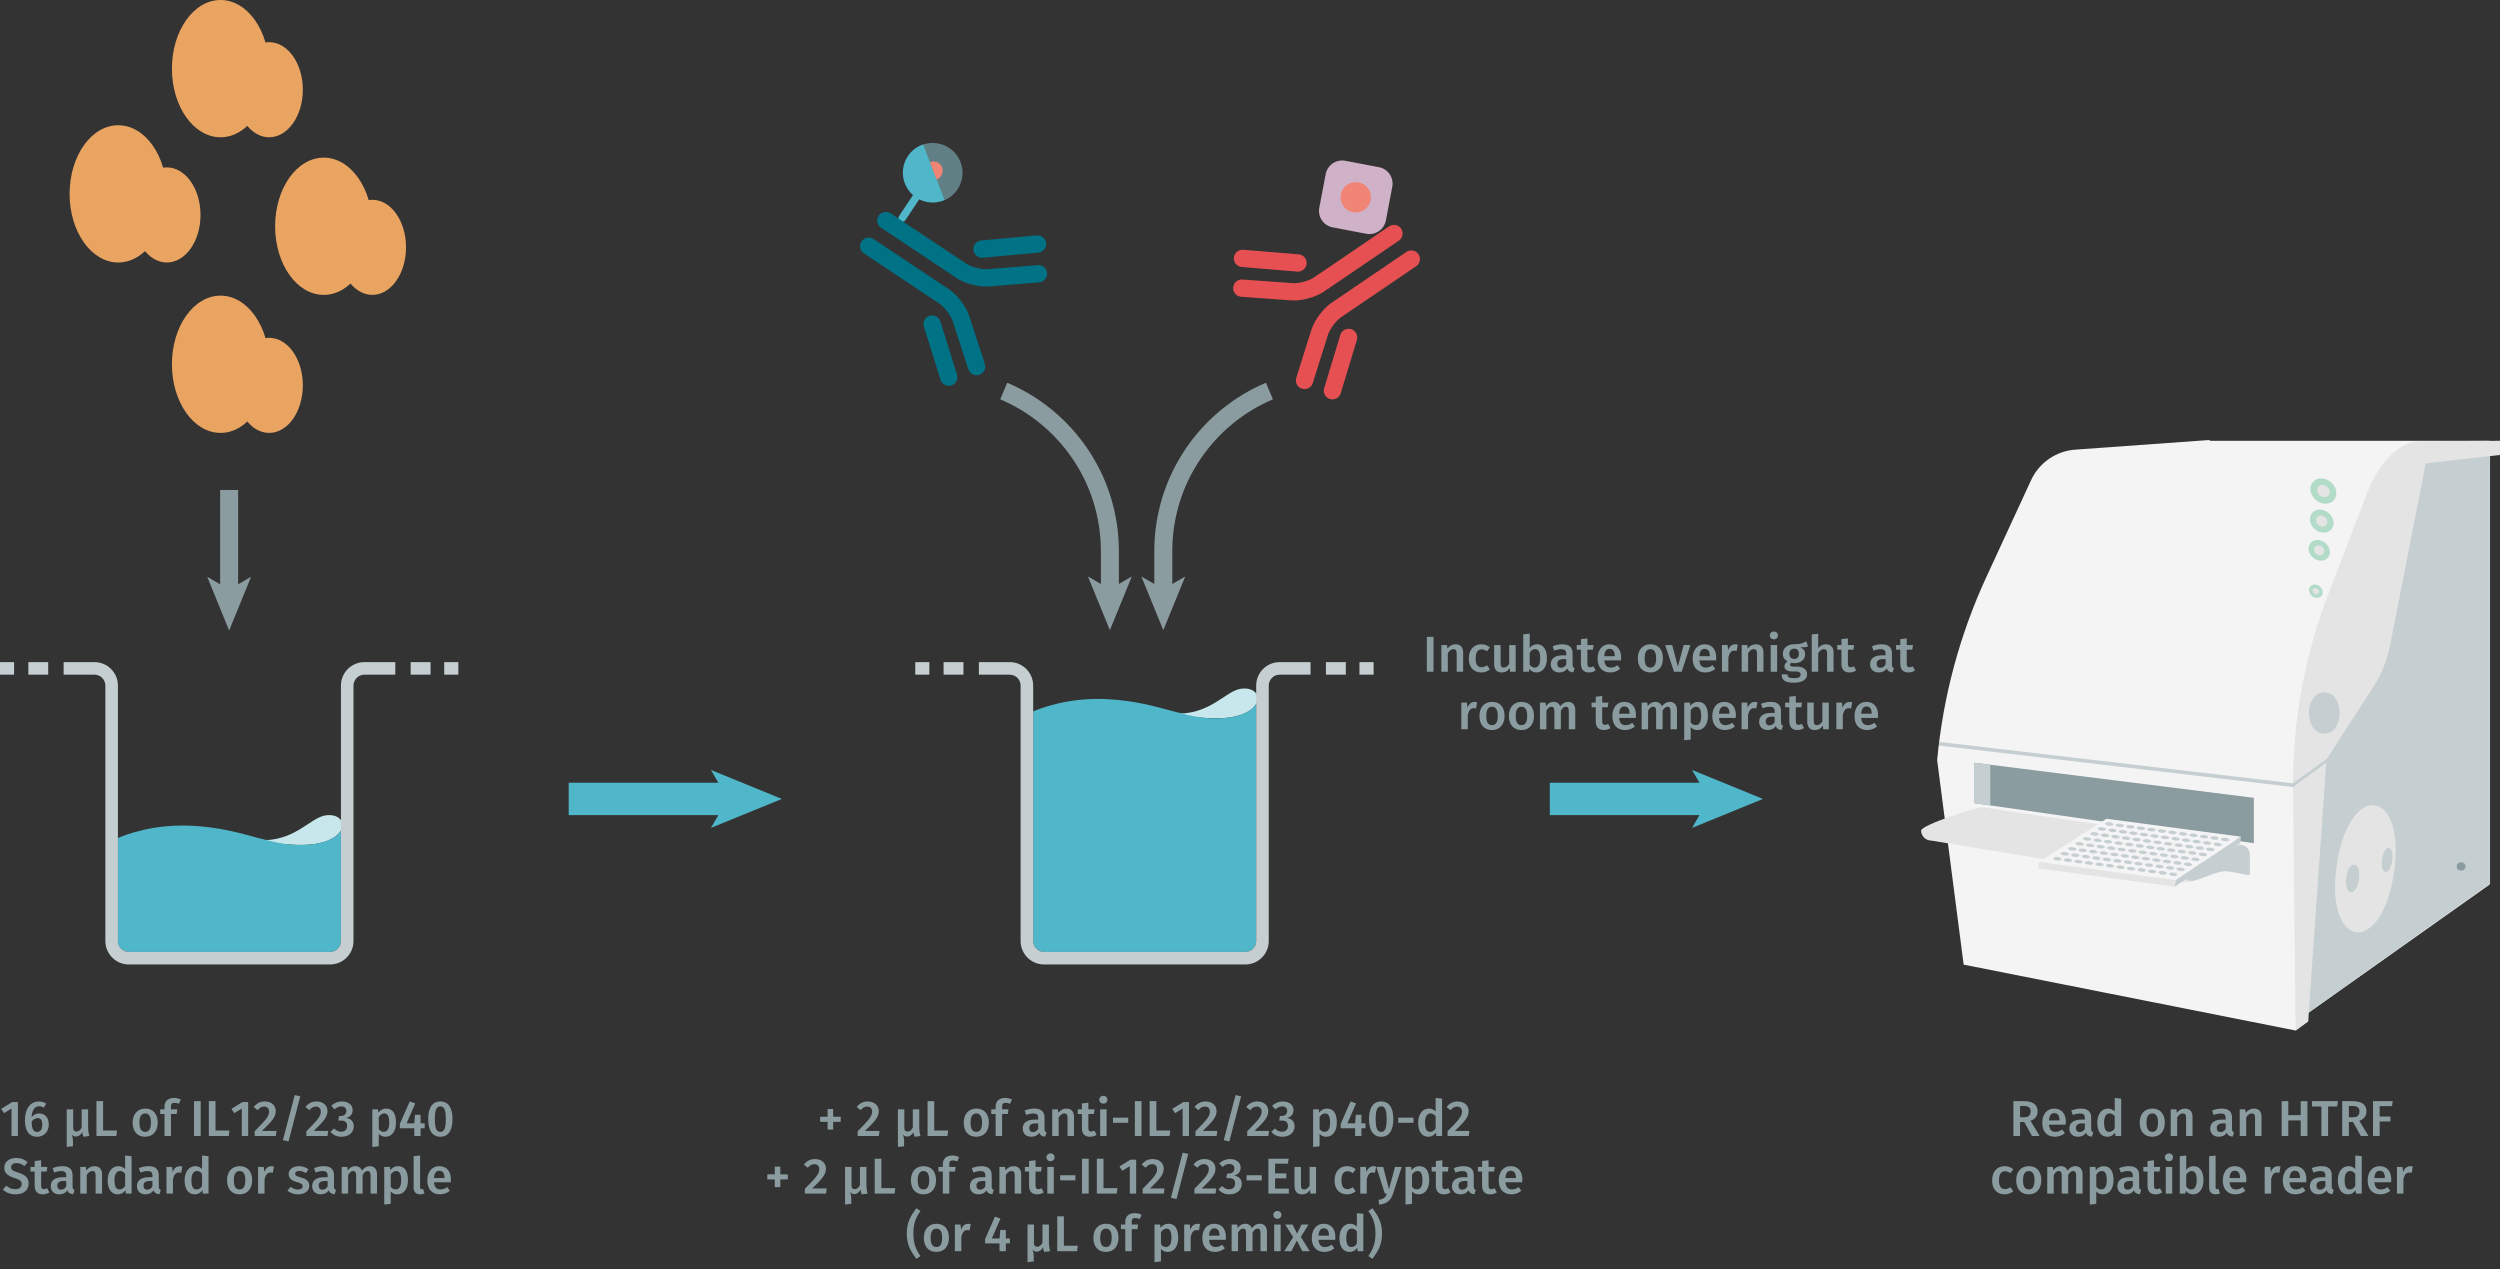 <?xml version="1.0" encoding="UTF-8"?><svg id="Calque_1" xmlns="http://www.w3.org/2000/svg" xmlns:xlink="http://www.w3.org/1999/xlink" viewBox="0 0 694.61 352.587"><rect x="0" y="0" width="694.61" height="352.587" fill="#333333" stroke="none"/><defs><symbol id="antibody-blue_3" viewBox="0 0 51.268 50.266"><g><path d="m21.176,50.266c-1.381,0-2.5-1.119-2.5-2.5v-26.24c0-1.771-1-4.649-2.098-6.038L7.539,4.05c-.856-1.083-.672-2.656.411-3.511,1.084-.856,2.655-.672,3.511.411l9.039,11.438c1.81,2.291,3.175,6.219,3.175,9.138v26.24c0,1.381-1.119,2.5-2.5,2.5Z" fill="#007286"/><path d="m12.623,22.53c-.729,0-1.452-.317-1.946-.929L.555,9.072c-.867-1.074-.7-2.648.374-3.516,1.073-.867,2.648-.701,3.516.374l10.121,12.529c.867,1.074.7,2.648-.374,3.516-.462.374-1.018.555-1.57.555Z" fill="#007286"/><path d="m30.092,50.266c-1.381,0-2.5-1.119-2.5-2.5v-26.24c0-2.919,1.365-6.847,3.175-9.138L39.806.95c.856-1.083,2.428-1.268,3.511-.411,1.083.856,1.268,2.428.411,3.511l-9.039,11.438c-1.098,1.389-2.098,4.268-2.098,6.038v26.24c0,1.381-1.119,2.5-2.5,2.5Z" fill="#007286"/><path d="m38.645,22.53c-.552,0-1.107-.182-1.57-.555-1.074-.868-1.241-2.442-.374-3.516l10.121-12.529c.868-1.074,2.442-1.241,3.516-.374,1.074.868,1.241,2.442.374,3.516l-10.121,12.529c-.494.612-1.217.929-1.946.929Z" fill="#007286"/></g></symbol><symbol id="antibody-red_3" viewBox="0 0 51.268 50.266"><g><path d="m21.176,50.266c-1.381,0-2.5-1.119-2.5-2.5v-26.24c0-1.771-1-4.649-2.098-6.038L7.539,4.05c-.856-1.083-.672-2.656.411-3.511,1.083-.856,2.655-.672,3.511.411l9.039,11.438c1.81,2.291,3.175,6.219,3.175,9.138v26.24c0,1.381-1.119,2.5-2.5,2.5Z" fill="#e75052"/><path d="m12.623,22.53c-.729,0-1.452-.317-1.946-.929L.555,9.072c-.868-1.074-.7-2.648.374-3.516,1.074-.868,2.648-.701,3.516.374l10.122,12.529c.868,1.074.7,2.648-.374,3.516-.463.374-1.018.555-1.57.555Z" fill="#e75052"/><path d="m30.092,50.266c-1.381,0-2.5-1.119-2.5-2.5v-26.24c0-2.919,1.365-6.848,3.175-9.138L39.806.95c.856-1.083,2.428-1.268,3.511-.411,1.083.856,1.268,2.428.411,3.511l-9.039,11.438c-1.098,1.389-2.098,4.267-2.098,6.038v26.24c0,1.381-1.119,2.5-2.5,2.5Z" fill="#e75052"/><path d="m38.645,22.53c-.552,0-1.107-.182-1.57-.555-1.074-.868-1.241-2.442-.374-3.516l10.121-12.529c.868-1.074,2.442-1.241,3.516-.374,1.074.868,1.241,2.442.374,3.516l-10.121,12.529c-.494.612-1.217.929-1.946.929Z" fill="#e75052"/></g></symbol><symbol id="consumable-plate-white-well_2" viewBox="0 0 93.227 38.836"><path d="m91.18,23.955c-7.522,10.425-33.573,16.845-58.187,14.339C8.38,35.789-5.475,25.306,2.047,14.881,9.57,4.456,35.621-1.964,60.234.542c7.485.762,13.974,2.262,19.171,4.273,11.892,4.603,17.01,11.886,11.775,19.14Z" fill="#c5ced0"/></symbol><symbol id="equipment-reader-PKI-EnVision" viewBox="0 0 129.39 132"><g><path d="m64.466.186l.042-.186-29.937,2.149c-4.334.269-8.171,2.894-9.992,6.836l-9.971,21.585c-5.977,12.939-9.706,26.801-11.025,40.993l5.925,45.708,74.203,14.729,2.797-2.051v-1.864l40.567-28.712V.186h-62.609Z" fill="#f5f4f5"/><path d="m86.508,128.085l-.132-52.855c-.036-14.253,2.358-28.407,7.077-41.856l7.873-22.435c1.438-4.097,5.008-7.075,9.296-7.756l16.549-2.625v98.627l-40.663,28.898Z" fill="#c5ced0"/><path d="m121.685,95.332c0,1.262-1.968,1.254-1.968,0s1.968-1.261,1.968,0Z" fill="#8b9ca0"/><path d="m105.679,96.794c-2.846,18.948-15.587,16.92-12.758-1.916,2.832-18.855,15.603-17.027,12.758,1.916Z" fill="#e5e4e4"/><path d="m112.797,5.22l-3.699,18.88-4.263,21.757c-.652,3.33-1.933,6.506-3.774,9.357l-10.451,16.192-4.102,58.542-2.797,2.051-.583-54.771c-.041-14.705,2.673-29.309,8.025-43.185l8.928-23.148c1.366-3.542,4.429-8.105,8.246-9.905,1.005-.474,2.107-.706,3.218-.712l17.844-.093v3.169l-16.593,1.864Z" fill="#e5e4e4"/><polygon points="74.369 79.983 74.369 90.129 11.932 81.18 11.932 72.153 74.369 79.983" fill="#8b9ca0"/><polygon points="15.452 81.685 11.932 81.18 11.932 72.153 15.449 72.594 15.452 81.685" fill="#c5ced0"/><path d="m71.22,90.472l-57.61-8.39c-1.231,0-13.61,3.99-13.61,5.22h0c0,1.231,1.007,2.237,2.237,2.237l54.018,8.919c1.877.284,2.673.576,4.518.128,1.639-.398,4.845-1.988,6.91-2.196,1.445-.145,5.774,1.125,5.774.793v-4.475c0-1.231-1.007-2.237-2.237-2.237Z" fill="#e5e4e4"/><path d="m58.514,96.483c-.873.466,1.012,2.172,1.997,2.083.715-.064.68-.181,1.381-.352,1.639-.398,3.726-1.616,5.792-1.823,1.445-.145,5.774,1.125,5.774.793v-4.475c0-1.231-1.007-2.237-2.237-2.237l-12.707,6.011Z" fill="#c5ced0"/><polygon points="90.683 72.006 83.154 77.571 3.982 68.304 4.077 67.492 83.134 76.746 90.778 71.195 90.683 72.006" fill="#c5ced0"/><path d="m93.546,61.027c0,6.182-6.842,6.146-6.842,0,0-6.152,6.842-6.181,6.842,0Z" fill="#c5ced0"/><path d="m105.291,94.013c-.481,3.621-2.732,3.3-2.255-.299s2.735-3.32,2.255.299Z" fill="#c5ced0"/><path d="m97.866,98.183c-.547,4.123-3.39,3.721-2.845-.378s3.393-3.744,2.845.378Z" fill="#c5ced0"/><ellipse cx="89.916" cy="11.424" rx="2.623" ry="3.106" transform="translate(22.663 72.19) rotate(-49.34)" fill="#b3dcc8"/><ellipse cx="89.916" cy="11.424" rx="1.253" ry="1.483" transform="translate(22.663 72.19) rotate(-49.34)" fill="#e5e4e4"/><ellipse cx="89.543" cy="18.136" rx="2.392" ry="2.832" transform="translate(17.442 74.246) rotate(-49.34)" fill="#b3dcc8"/><ellipse cx="89.543" cy="18.136" rx="1.142" ry="1.352" transform="translate(17.442 74.246) rotate(-49.34)" fill="#e5e4e4"/><ellipse cx="88.983" cy="24.662" rx="2.149" ry="2.544" transform="translate(12.297 76.095) rotate(-49.34)" fill="#b3dcc8"/><ellipse cx="88.983" cy="24.662" rx="1.026" ry="1.215" transform="translate(12.297 76.095) rotate(-49.34)" fill="#e5e4e4"/><ellipse cx="88.238" cy="33.797" rx="1.38" ry="1.634" transform="translate(5.107 78.713) rotate(-49.34)" fill="#b3dcc8"/><ellipse cx="88.238" cy="33.797" rx=".659" ry=".78" transform="translate(5.107 78.713) rotate(-49.34)" fill="#e5e4e4"/><g><polygon points="56.886 98.403 71.514 88.677 41.431 84.661 26.363 94.328 56.886 98.403" fill="#f5f4f5"/><polygon points="56.693 99.85 71.321 90.124 71.514 88.677 56.886 98.403 56.693 99.85" fill="#c5ced0"/><polygon points="26.17 95.775 26.363 94.328 56.886 98.403 56.693 99.85 26.17 95.775" fill="#e5e4e4"/><g><use width="93.227" height="38.836" transform="translate(41.188 85.331) rotate(7.604) scale(.02)" xlink:href="#consumable-plate-white-well_2"/><use width="93.227" height="38.836" transform="translate(39.531 86.442) rotate(7.604) scale(.02)" xlink:href="#consumable-plate-white-well_2"/><use width="93.227" height="38.836" transform="translate(37.873 87.553) rotate(7.604) scale(.02)" xlink:href="#consumable-plate-white-well_2"/><use width="93.227" height="38.836" transform="translate(36.215 88.664) rotate(7.604) scale(.02)" xlink:href="#consumable-plate-white-well_2"/><use width="93.227" height="38.836" transform="translate(34.558 89.775) rotate(7.604) scale(.02)" xlink:href="#consumable-plate-white-well_2"/><use width="93.227" height="38.836" transform="translate(32.9 90.885) rotate(7.604) scale(.02)" xlink:href="#consumable-plate-white-well_2"/><use width="93.227" height="38.836" transform="translate(31.242 91.996) rotate(7.604) scale(.02)" xlink:href="#consumable-plate-white-well_2"/><use width="93.227" height="38.836" transform="translate(29.585 93.107) rotate(7.604) scale(.02)" xlink:href="#consumable-plate-white-well_2"/><use width="93.227" height="38.836" transform="translate(43.541 85.645) rotate(7.604) scale(.02)" xlink:href="#consumable-plate-white-well_2"/><use width="93.227" height="38.836" transform="translate(41.884 86.756) rotate(7.604) scale(.02)" xlink:href="#consumable-plate-white-well_2"/><use width="93.227" height="38.836" transform="translate(40.226 87.867) rotate(7.604) scale(.02)" xlink:href="#consumable-plate-white-well_2"/><use width="93.227" height="38.836" transform="translate(38.568 88.978) rotate(7.604) scale(.02)" xlink:href="#consumable-plate-white-well_2"/><use width="93.227" height="38.836" transform="translate(36.911 90.089) rotate(7.604) scale(.02)" xlink:href="#consumable-plate-white-well_2"/><use width="93.227" height="38.836" transform="translate(35.253 91.199) rotate(7.604) scale(.02)" xlink:href="#consumable-plate-white-well_2"/><use width="93.227" height="38.836" transform="translate(33.595 92.31) rotate(7.604) scale(.02)" xlink:href="#consumable-plate-white-well_2"/><use width="93.227" height="38.836" transform="translate(31.938 93.421) rotate(7.604) scale(.02)" xlink:href="#consumable-plate-white-well_2"/><use width="93.227" height="38.836" transform="translate(45.894 85.959) rotate(7.604) scale(.02)" xlink:href="#consumable-plate-white-well_2"/><use width="93.227" height="38.836" transform="translate(44.237 87.07) rotate(7.604) scale(.02)" xlink:href="#consumable-plate-white-well_2"/><use width="93.227" height="38.836" transform="translate(42.579 88.181) rotate(7.604) scale(.02)" xlink:href="#consumable-plate-white-well_2"/><use width="93.227" height="38.836" transform="translate(40.921 89.292) rotate(7.604) scale(.02)" xlink:href="#consumable-plate-white-well_2"/><use width="93.227" height="38.836" transform="translate(39.264 90.403) rotate(7.604) scale(.02)" xlink:href="#consumable-plate-white-well_2"/><use width="93.227" height="38.836" transform="translate(37.606 91.514) rotate(7.604) scale(.02)" xlink:href="#consumable-plate-white-well_2"/><use width="93.227" height="38.836" transform="translate(35.949 92.624) rotate(7.604) scale(.02)" xlink:href="#consumable-plate-white-well_2"/><use width="93.227" height="38.836" transform="translate(34.291 93.735) rotate(7.604) scale(.02)" xlink:href="#consumable-plate-white-well_2"/><use width="93.227" height="38.836" transform="translate(48.248 86.274) rotate(7.604) scale(.02)" xlink:href="#consumable-plate-white-well_2"/><use width="93.227" height="38.836" transform="translate(46.59 87.384) rotate(7.604) scale(.02)" xlink:href="#consumable-plate-white-well_2"/><use width="93.227" height="38.836" transform="translate(44.932 88.495) rotate(7.604) scale(.02)" xlink:href="#consumable-plate-white-well_2"/><use width="93.227" height="38.836" transform="translate(43.275 89.606) rotate(7.604) scale(.02)" xlink:href="#consumable-plate-white-well_2"/><use width="93.227" height="38.836" transform="translate(41.617 90.717) rotate(7.604) scale(.02)" xlink:href="#consumable-plate-white-well_2"/><use width="93.227" height="38.836" transform="translate(39.959 91.828) rotate(7.604) scale(.02)" xlink:href="#consumable-plate-white-well_2"/><use width="93.227" height="38.836" transform="translate(38.302 92.939) rotate(7.604) scale(.02)" xlink:href="#consumable-plate-white-well_2"/><use width="93.227" height="38.836" transform="translate(36.644 94.049) rotate(7.604) scale(.02)" xlink:href="#consumable-plate-white-well_2"/><use width="93.227" height="38.836" transform="translate(50.601 86.588) rotate(7.604) scale(.02)" xlink:href="#consumable-plate-white-well_2"/><use width="93.227" height="38.836" transform="translate(48.943 87.699) rotate(7.604) scale(.02)" xlink:href="#consumable-plate-white-well_2"/><use width="93.227" height="38.836" transform="translate(47.285 88.809) rotate(7.604) scale(.02)" xlink:href="#consumable-plate-white-well_2"/><use width="93.227" height="38.836" transform="translate(45.628 89.92) rotate(7.604) scale(.02)" xlink:href="#consumable-plate-white-well_2"/><use width="93.227" height="38.836" transform="translate(43.97 91.031) rotate(7.604) scale(.02)" xlink:href="#consumable-plate-white-well_2"/><use width="93.227" height="38.836" transform="translate(42.312 92.142) rotate(7.604) scale(.02)" xlink:href="#consumable-plate-white-well_2"/><use width="93.227" height="38.836" transform="translate(40.655 93.253) rotate(7.604) scale(.02)" xlink:href="#consumable-plate-white-well_2"/><use width="93.227" height="38.836" transform="translate(38.997 94.364) rotate(7.604) scale(.02)" xlink:href="#consumable-plate-white-well_2"/><use width="93.227" height="38.836" transform="translate(52.954 86.902) rotate(7.604) scale(.02)" xlink:href="#consumable-plate-white-well_2"/><use width="93.227" height="38.836" transform="translate(51.296 88.013) rotate(7.604) scale(.02)" xlink:href="#consumable-plate-white-well_2"/><use width="93.227" height="38.836" transform="translate(49.638 89.124) rotate(7.604) scale(.02)" xlink:href="#consumable-plate-white-well_2"/><use width="93.227" height="38.836" transform="translate(47.981 90.234) rotate(7.604) scale(.02)" xlink:href="#consumable-plate-white-well_2"/><use width="93.227" height="38.836" transform="translate(46.323 91.345) rotate(7.604) scale(.02)" xlink:href="#consumable-plate-white-well_2"/><use width="93.227" height="38.836" transform="translate(44.666 92.456) rotate(7.604) scale(.02)" xlink:href="#consumable-plate-white-well_2"/><use width="93.227" height="38.836" transform="translate(43.008 93.567) rotate(7.604) scale(.02)" xlink:href="#consumable-plate-white-well_2"/><use width="93.227" height="38.836" transform="translate(41.35 94.678) rotate(7.604) scale(.02)" xlink:href="#consumable-plate-white-well_2"/><use width="93.227" height="38.836" transform="translate(55.307 87.216) rotate(7.604) scale(.02)" xlink:href="#consumable-plate-white-well_2"/><use width="93.227" height="38.836" transform="translate(53.649 88.327) rotate(7.604) scale(.02)" xlink:href="#consumable-plate-white-well_2"/><use width="93.227" height="38.836" transform="translate(51.992 89.438) rotate(7.604) scale(.02)" xlink:href="#consumable-plate-white-well_2"/><use width="93.227" height="38.836" transform="translate(50.334 90.548) rotate(7.604) scale(.02)" xlink:href="#consumable-plate-white-well_2"/><use width="93.227" height="38.836" transform="translate(48.676 91.659) rotate(7.604) scale(.02)" xlink:href="#consumable-plate-white-well_2"/><use width="93.227" height="38.836" transform="translate(47.019 92.77) rotate(7.604) scale(.02)" xlink:href="#consumable-plate-white-well_2"/><use width="93.227" height="38.836" transform="translate(45.361 93.881) rotate(7.604) scale(.02)" xlink:href="#consumable-plate-white-well_2"/><use width="93.227" height="38.836" transform="translate(43.703 94.992) rotate(7.604) scale(.02)" xlink:href="#consumable-plate-white-well_2"/><use width="93.227" height="38.836" transform="translate(57.66 87.53) rotate(7.604) scale(.02)" xlink:href="#consumable-plate-white-well_2"/><use width="93.227" height="38.836" transform="translate(56.002 88.641) rotate(7.604) scale(.02)" xlink:href="#consumable-plate-white-well_2"/><use width="93.227" height="38.836" transform="translate(54.345 89.752) rotate(7.604) scale(.02)" xlink:href="#consumable-plate-white-well_2"/><use width="93.227" height="38.836" transform="translate(52.687 90.863) rotate(7.604) scale(.02)" xlink:href="#consumable-plate-white-well_2"/><use width="93.227" height="38.836" transform="translate(51.029 91.973) rotate(7.604) scale(.02)" xlink:href="#consumable-plate-white-well_2"/><use width="93.227" height="38.836" transform="translate(49.372 93.084) rotate(7.604) scale(.02)" xlink:href="#consumable-plate-white-well_2"/><use width="93.227" height="38.836" transform="translate(47.714 94.195) rotate(7.604) scale(.02)" xlink:href="#consumable-plate-white-well_2"/><use width="93.227" height="38.836" transform="translate(46.056 95.306) rotate(7.604) scale(.02)" xlink:href="#consumable-plate-white-well_2"/><use width="93.227" height="38.836" transform="translate(60.013 87.844) rotate(7.604) scale(.02)" xlink:href="#consumable-plate-white-well_2"/><use width="93.227" height="38.836" transform="translate(58.356 88.955) rotate(7.604) scale(.02)" xlink:href="#consumable-plate-white-well_2"/><use width="93.227" height="38.836" transform="translate(56.698 90.066) rotate(7.604) scale(.02)" xlink:href="#consumable-plate-white-well_2"/><use width="93.227" height="38.836" transform="translate(55.04 91.177) rotate(7.604) scale(.02)" xlink:href="#consumable-plate-white-well_2"/><use width="93.227" height="38.836" transform="translate(53.383 92.288) rotate(7.604) scale(.02)" xlink:href="#consumable-plate-white-well_2"/><use width="93.227" height="38.836" transform="translate(51.725 93.398) rotate(7.604) scale(.02)" xlink:href="#consumable-plate-white-well_2"/><use width="93.227" height="38.836" transform="translate(50.067 94.509) rotate(7.604) scale(.02)" xlink:href="#consumable-plate-white-well_2"/><use width="93.227" height="38.836" transform="translate(48.41 95.62) rotate(7.604) scale(.02)" xlink:href="#consumable-plate-white-well_2"/><use width="93.227" height="38.836" transform="translate(62.366 88.158) rotate(7.604) scale(.02)" xlink:href="#consumable-plate-white-well_2"/><use width="93.227" height="38.836" transform="translate(60.709 89.269) rotate(7.604) scale(.02)" xlink:href="#consumable-plate-white-well_2"/><use width="93.227" height="38.836" transform="translate(59.051 90.38) rotate(7.604) scale(.02)" xlink:href="#consumable-plate-white-well_2"/><use width="93.227" height="38.836" transform="translate(57.393 91.491) rotate(7.604) scale(.02)" xlink:href="#consumable-plate-white-well_2"/><use width="93.227" height="38.836" transform="translate(55.736 92.602) rotate(7.604) scale(.02)" xlink:href="#consumable-plate-white-well_2"/><use width="93.227" height="38.836" transform="translate(54.078 93.713) rotate(7.604) scale(.02)" xlink:href="#consumable-plate-white-well_2"/><use width="93.227" height="38.836" transform="translate(52.42 94.823) rotate(7.604) scale(.02)" xlink:href="#consumable-plate-white-well_2"/><use width="93.227" height="38.836" transform="translate(50.763 95.934) rotate(7.604) scale(.02)" xlink:href="#consumable-plate-white-well_2"/><use width="93.227" height="38.836" transform="translate(64.719 88.473) rotate(7.604) scale(.02)" xlink:href="#consumable-plate-white-well_2"/><use width="93.227" height="38.836" transform="translate(63.062 89.583) rotate(7.604) scale(.02)" xlink:href="#consumable-plate-white-well_2"/><use width="93.227" height="38.836" transform="translate(61.404 90.694) rotate(7.604) scale(.02)" xlink:href="#consumable-plate-white-well_2"/><use width="93.227" height="38.836" transform="translate(59.746 91.805) rotate(7.604) scale(.02)" xlink:href="#consumable-plate-white-well_2"/><use width="93.227" height="38.836" transform="translate(58.089 92.916) rotate(7.604) scale(.02)" xlink:href="#consumable-plate-white-well_2"/><use width="93.227" height="38.836" transform="translate(56.431 94.027) rotate(7.604) scale(.02)" xlink:href="#consumable-plate-white-well_2"/><use width="93.227" height="38.836" transform="translate(54.773 95.137) rotate(7.604) scale(.02)" xlink:href="#consumable-plate-white-well_2"/><use width="93.227" height="38.836" transform="translate(53.116 96.248) rotate(7.604) scale(.02)" xlink:href="#consumable-plate-white-well_2"/><use width="93.227" height="38.836" transform="translate(67.073 88.787) rotate(7.604) scale(.02)" xlink:href="#consumable-plate-white-well_2"/><use width="93.227" height="38.836" transform="translate(65.415 89.897) rotate(7.604) scale(.02)" xlink:href="#consumable-plate-white-well_2"/><use width="93.227" height="38.836" transform="translate(63.757 91.008) rotate(7.604) scale(.02)" xlink:href="#consumable-plate-white-well_2"/><use width="93.227" height="38.836" transform="translate(62.1 92.119) rotate(7.604) scale(.02)" xlink:href="#consumable-plate-white-well_2"/><use width="93.227" height="38.836" transform="translate(60.442 93.23) rotate(7.604) scale(.02)" xlink:href="#consumable-plate-white-well_2"/><use width="93.227" height="38.836" transform="translate(58.784 94.341) rotate(7.604) scale(.02)" xlink:href="#consumable-plate-white-well_2"/><use width="93.227" height="38.836" transform="translate(57.127 95.452) rotate(7.604) scale(.02)" xlink:href="#consumable-plate-white-well_2"/><use width="93.227" height="38.836" transform="translate(55.469 96.562) rotate(7.604) scale(.02)" xlink:href="#consumable-plate-white-well_2"/></g></g></g></symbol><symbol id="fluorophore-acceptor-d2_3" viewBox="0 0 23.696 23.696"><g><path d="m22.277,15.275l-7.002,7.002c-1.893,1.893-4.961,1.893-6.854,0L1.419,15.275c-1.893-1.893-1.893-4.961,0-6.854L8.421,1.419c1.893-1.893,4.961-1.893,6.854,0l7.002,7.002c1.893,1.893,1.893,4.961,0,6.854Z" fill="#d0b2c8"/><circle cx="11.848" cy="11.848" r="4.394" fill="#f08576"/></g></symbol><symbol id="fluorophore-donor-cryptate2_2" viewBox="0 0 17.275 25.512"><g><path d="m1.811,3.307l5.863,4.152,1.988,1.408,6.229,4.412c-1.362,2.107-3.617,3.578-6.229,3.888v7.252c0,.604-.489,1.092-1.092,1.092s-1.092-.489-1.092-1.092v-7.272C3.257,16.581,0,12.974,0,8.599c0-1.994.676-3.83,1.811-5.292Z" fill="#4fb7c9"/><path d="m1.816,3.343C3.396,1.309,5.865,0,8.64,0c4.769,0,8.635,3.866,8.635,8.635,0,1.725-.506,3.332-1.377,4.68L1.816,3.343Z" fill="#8fcfd9" opacity=".5"/><path d="m6.286,6.535c.464-.737,1.285-1.226,2.221-1.226,1.449,0,2.623,1.174,2.623,2.623s-.213,1.183-.568,1.631" fill="#f08576"/></g></symbol><symbol id="protein-double_2" viewBox="0 0 46.22 48.46"><g><ellipse cx="17.164" cy="24.23" rx="17.164" ry="24.23" fill="#e9a461"/><ellipse cx="34.328" cy="31.672" rx="11.892" ry="16.788" fill="#e9a461"/></g></symbol><symbol id="well-b-2--4_2" viewBox="0 0 258.837 170.757"><g><path d="m184.05,86.52c-8.984,1.152-17.789,15.457-38.572,13.936,7.716,1.852,21.986,3.491,30.699,2.466,22.307-2.624,20.666-18.042,7.873-16.402Z" fill="#c7e7ec"/><path d="m66.595,157.512c0,3.39,2.758,6.148,6.148,6.148h113.645c3.39,0,6.148-2.758,6.148-6.148v-62.44c-1.875,3.399-7.004,6.75-16.359,7.85-22.306,2.624-36.412-8.857-67.575-10.497-21.759-1.145-37.533,4.967-42.007,6.943v58.144Z" fill="#4fb7c9"/><path d="m186.388,170.757h-113.645c-7.303,0-13.245-5.942-13.245-13.245V13.245c0-3.39-2.758-6.148-6.148-6.148h-17.424V0h17.424c7.303,0,13.245,5.941,13.245,13.245v144.268c0,3.39,2.758,6.148,6.148,6.148h113.645c3.39,0,6.148-2.758,6.148-6.148V13.245c0-7.303,5.942-13.245,13.245-13.245h17.457v7.097h-17.457c-3.39,0-6.148,2.758-6.148,6.148v144.268c0,7.303-5.941,13.245-13.245,13.245Z" fill="#c5ced0"/><rect x="231.909" width="11.251" height="7.097" fill="#c5ced0"/><rect x="250.852" width="7.985" height="7.097" fill="#c5ced0"/><rect x="16.003" width="11.219" height="7.097" fill="#c5ced0"/><rect width="7.953" height="7.097" fill="#c5ced0"/></g></symbol><symbol id="well-b-4--4" viewBox="0 0 258.837 170.757"><g><path d="m184.05,15.02c-8.984,1.152-17.789,15.457-38.572,13.936,7.716,1.852,21.986,3.491,30.699,2.466,22.307-2.624,20.666-18.042,7.873-16.402Z" fill="#c7e7ec"/><path d="m66.595,157.512c0,3.39,2.758,6.148,6.148,6.148h113.645c3.39,0,6.148-2.758,6.148-6.148V23.572c-1.875,3.399-7.004,6.75-16.359,7.85-22.306,2.624-36.412-8.857-67.575-10.497-21.759-1.145-37.533,4.967-42.007,6.943v129.644Z" fill="#4fb7c9"/><path d="m186.388,170.757h-113.645c-7.303,0-13.245-5.942-13.245-13.245V13.245c0-3.39-2.758-6.148-6.148-6.148h-17.424V0h17.424c7.303,0,13.245,5.941,13.245,13.245v144.268c0,3.39,2.758,6.148,6.148,6.148h113.645c3.39,0,6.148-2.758,6.148-6.148V13.245c0-7.303,5.942-13.245,13.245-13.245h17.457v7.097h-17.457c-3.39,0-6.148,2.758-6.148,6.148v144.268c0,7.303-5.941,13.245-13.245,13.245Z" fill="#c5ced0"/><rect x="231.909" width="11.251" height="7.097" fill="#c5ced0"/><rect x="250.852" width="7.985" height="7.097" fill="#c5ced0"/><rect x="16.003" width="11.219" height="7.097" fill="#c5ced0"/><rect width="7.953" height="7.097" fill="#c5ced0"/></g></symbol></defs><g><path d="m4.973,315.631h-1.765v-7.62l-2.101,1.274-.784-1.204,3.067-1.877h1.583v9.427Z" fill="#8b9ca0"/><path d="m13.556,312.423c0,1.976-1.317,3.418-3.222,3.418-2.409,0-3.404-1.862-3.404-4.566,0-3.151,1.471-5.239,3.866-5.239.826,0,1.513.238,2.059.603l-.672,1.106c-.406-.238-.854-.378-1.359-.378-1.19,0-1.947,1.135-2.045,3.026.602-.729,1.316-1.037,2.115-1.037,1.471,0,2.662,1.064,2.662,3.067Zm-1.807.028c0-1.345-.49-1.793-1.289-1.793-.644,0-1.232.378-1.667.967.028,2.017.462,2.885,1.541,2.885.953,0,1.415-.826,1.415-2.059Z" fill="#8b9ca0"/><path d="m23.187,315.841c-.21-.462-.266-.784-.336-1.274-.378.658-.967,1.205-1.695,1.205-.574,0-.966-.169-1.289-.645.252.561.406,1.036.406,1.975v1.387l-1.723.182v-10.449h1.793v5.141c0,.771.364,1.037.882,1.037.532,0,1.05-.295,1.471-1.093v-5.085h1.793v4.875c0,1.12.168,1.947.35,2.535l-1.653.21Z" fill="#8b9ca0"/><path d="m28.645,314.119h3.88l-.21,1.513h-5.519v-9.68h1.849v8.167Z" fill="#8b9ca0"/><path d="m43.824,311.919c0,2.339-1.303,3.922-3.488,3.922s-3.488-1.484-3.488-3.922c0-2.325,1.303-3.908,3.501-3.908,2.186,0,3.474,1.485,3.474,3.908Zm-5.085,0c0,1.778.546,2.563,1.597,2.563s1.597-.799,1.597-2.563-.546-2.55-1.583-2.55c-1.05,0-1.611.799-1.611,2.55Z" fill="#8b9ca0"/><path d="m47.503,307.437v.784h1.779l-.196,1.289h-1.583v6.121h-1.793v-6.121h-1.205v-1.289h1.205v-.812c0-1.345.896-2.354,2.605-2.354.743,0,1.345.168,1.919.435l-.518,1.205c-.448-.21-.869-.28-1.219-.28-.729,0-.995.322-.995,1.022Z" fill="#8b9ca0"/><path d="m55.763,315.631h-1.849v-9.68h1.849v9.68Z" fill="#8b9ca0"/><path d="m59.879,314.119h3.88l-.21,1.513h-5.519v-9.68h1.849v8.167Z" fill="#8b9ca0"/><path d="m68.952,315.631h-1.765v-7.62l-2.101,1.274-.784-1.204,3.067-1.877h1.583v9.427Z" fill="#8b9ca0"/><path d="m76.611,308.684c0,1.597-.911,2.759-3.824,5.532h4.034l-.196,1.415h-5.869v-1.316c3.222-3.278,4.006-4.16,4.006-5.491,0-.868-.546-1.373-1.359-1.373-.742,0-1.232.309-1.821.995l-1.093-.869c.756-.98,1.751-1.541,3.054-1.541,1.947,0,3.068,1.178,3.068,2.648Z" fill="#8b9ca0"/><path d="m83.428,304.608l-3.264,12.536-1.555-.364,3.277-12.522,1.541.351Z" fill="#8b9ca0"/><path d="m90.988,308.684c0,1.597-.911,2.759-3.824,5.532h4.034l-.196,1.415h-5.869v-1.316c3.222-3.278,4.006-4.16,4.006-5.491,0-.868-.546-1.373-1.359-1.373-.742,0-1.232.309-1.821.995l-1.093-.869c.756-.98,1.751-1.541,3.054-1.541,1.947,0,3.068,1.178,3.068,2.648Z" fill="#8b9ca0"/><path d="m97.988,308.431c0,1.177-.729,1.919-1.835,2.214,1.177.111,2.143.84,2.143,2.297,0,1.611-1.261,2.899-3.418,2.899-1.289,0-2.325-.476-3.054-1.358l.995-.953c.63.631,1.219.911,1.961.911,1.008,0,1.667-.603,1.667-1.583,0-1.121-.63-1.513-1.695-1.513h-.742l.21-1.274h.504c.882,0,1.513-.505,1.513-1.43,0-.77-.546-1.232-1.387-1.232-.729,0-1.303.267-1.891.826l-.911-.994c.841-.799,1.821-1.205,2.956-1.205,1.947,0,2.984,1.093,2.984,2.396Z" fill="#8b9ca0"/><path d="m110.029,311.905c0,2.27-1.051,3.937-2.928,3.937-.756,0-1.401-.267-1.863-.812v3.46l-1.793.196v-10.464h1.569l.098.91c.588-.77,1.373-1.12,2.171-1.12,1.933,0,2.746,1.526,2.746,3.894Zm-1.877.015c0-1.877-.504-2.563-1.401-2.563-.63,0-1.163.435-1.513,1.009v3.333c.35.519.798.771,1.358.771.98,0,1.555-.757,1.555-2.55Z" fill="#8b9ca0"/><path d="m117.995,313.474h-1.135v2.157h-1.751v-2.157h-4.006v-1.232l2.745-6.22,1.527.574-2.409,5.506h2.157l.182-2.368h1.555v2.368h1.135v1.372Z" fill="#8b9ca0"/><path d="m125.722,310.924c0,3.152-1.148,4.917-3.375,4.917-2.213,0-3.376-1.765-3.376-4.917s1.163-4.889,3.376-4.889c2.227,0,3.375,1.752,3.375,4.889Zm-4.902,0c0,2.634.49,3.559,1.527,3.559s1.527-.896,1.527-3.559c0-2.646-.49-3.529-1.527-3.529s-1.527.924-1.527,3.529Z" fill="#8b9ca0"/><path d="m7.675,322.932l-.91,1.051c-.701-.574-1.373-.826-2.171-.826-.869,0-1.499.393-1.499,1.148,0,.701.378,1.009,1.989,1.513,1.695.532,2.872,1.233,2.872,3.054,0,1.737-1.359,2.97-3.67,2.97-1.541,0-2.689-.546-3.488-1.331l.952-1.064c.714.603,1.485.967,2.494.967,1.037,0,1.779-.504,1.779-1.442,0-.812-.406-1.177-1.919-1.64-2.031-.63-2.914-1.442-2.914-2.913,0-1.61,1.387-2.676,3.292-2.676,1.415,0,2.353.421,3.193,1.19Z" fill="#8b9ca0"/><path d="m13.722,331.282c-.532.378-1.205.56-1.863.56-1.457-.014-2.227-.841-2.227-2.423v-3.908h-1.163v-1.289h1.163v-1.639l1.793-.21v1.849h1.723l-.182,1.289h-1.541v3.866c0,.728.238,1.022.784,1.022.28,0,.561-.084.882-.267l.63,1.149Z" fill="#8b9ca0"/><path d="m20.723,330.622l-.378,1.19c-.827-.069-1.359-.35-1.639-1.078-.532.784-1.331,1.106-2.227,1.106-1.471,0-2.381-.938-2.381-2.283,0-1.61,1.205-2.479,3.362-2.479h.938v-.42c0-.967-.434-1.289-1.387-1.289-.504,0-1.219.141-1.975.393l-.406-1.219c.911-.35,1.849-.532,2.675-.532,1.989,0,2.858.91,2.858,2.55v3.109c0,.603.196.812.56.952Zm-2.325-.994v-1.499h-.742c-1.163,0-1.737.42-1.737,1.289,0,.714.364,1.12,1.051,1.12.616,0,1.093-.322,1.429-.91Z" fill="#8b9ca0"/><path d="m28.354,326.266v5.365h-1.793v-5.085c0-.925-.351-1.19-.911-1.19-.645,0-1.121.435-1.555,1.121v5.154h-1.793v-7.41h1.555l.14.967c.574-.742,1.316-1.177,2.255-1.177,1.331,0,2.102.841,2.102,2.255Z" fill="#8b9ca0"/><path d="m36.557,321.251v10.38h-1.583l-.126-.938c-.448.673-1.163,1.148-2.115,1.148-1.849,0-2.815-1.555-2.815-3.908,0-2.283,1.148-3.922,2.983-3.922.785,0,1.401.336,1.863.798v-3.754l1.793.196Zm-1.793,8.278v-3.39c-.392-.476-.812-.784-1.415-.784-.924,0-1.541.784-1.541,2.563,0,1.905.546,2.563,1.429,2.563.658,0,1.106-.322,1.526-.953Z" fill="#8b9ca0"/><path d="m44.677,330.622l-.378,1.19c-.827-.069-1.359-.35-1.639-1.078-.532.784-1.331,1.106-2.227,1.106-1.471,0-2.381-.938-2.381-2.283,0-1.61,1.205-2.479,3.362-2.479h.938v-.42c0-.967-.434-1.289-1.387-1.289-.504,0-1.219.141-1.975.393l-.406-1.219c.911-.35,1.849-.532,2.675-.532,1.989,0,2.858.91,2.858,2.55v3.109c0,.603.196.812.56.952Zm-2.325-.994v-1.499h-.742c-1.163,0-1.737.42-1.737,1.289,0,.714.364,1.12,1.051,1.12.616,0,1.093-.322,1.429-.91Z" fill="#8b9ca0"/><path d="m50.654,324.123l-.308,1.736c-.224-.056-.392-.084-.658-.084-.896,0-1.359.658-1.639,1.905v3.95h-1.793v-7.41h1.555l.168,1.457c.35-1.064,1.064-1.653,1.933-1.653.266,0,.504.028.742.099Z" fill="#8b9ca0"/><path d="m57.935,321.251v10.38h-1.583l-.126-.938c-.448.673-1.163,1.148-2.115,1.148-1.849,0-2.815-1.555-2.815-3.908,0-2.283,1.148-3.922,2.983-3.922.785,0,1.401.336,1.863.798v-3.754l1.793.196Zm-1.793,8.278v-3.39c-.392-.476-.812-.784-1.415-.784-.924,0-1.541.784-1.541,2.563,0,1.905.546,2.563,1.429,2.563.658,0,1.106-.322,1.526-.953Z" fill="#8b9ca0"/><path d="m70.059,327.919c0,2.339-1.303,3.922-3.488,3.922s-3.488-1.484-3.488-3.922c0-2.325,1.303-3.908,3.501-3.908,2.186,0,3.474,1.485,3.474,3.908Zm-5.085,0c0,1.778.546,2.563,1.597,2.563s1.597-.799,1.597-2.563-.546-2.55-1.583-2.55c-1.05,0-1.611.799-1.611,2.55Z" fill="#8b9ca0"/><path d="m76.106,324.123l-.308,1.736c-.224-.056-.392-.084-.658-.084-.896,0-1.359.658-1.639,1.905v3.95h-1.793v-7.41h1.555l.168,1.457c.35-1.064,1.064-1.653,1.933-1.653.266,0,.504.028.742.099Z" fill="#8b9ca0"/><path d="m85.696,324.894l-.7,1.05c-.617-.392-1.205-.602-1.863-.602-.714,0-1.121.294-1.121.742,0,.49.294.715,1.555,1.064,1.513.406,2.368,1.022,2.368,2.34,0,1.54-1.429,2.353-3.124,2.353-1.274,0-2.269-.435-2.956-1.05l.896-1.01c.574.435,1.261.729,2.017.729.798,0,1.317-.336,1.317-.896,0-.615-.294-.812-1.681-1.204-1.527-.421-2.199-1.148-2.199-2.241,0-1.232,1.134-2.157,2.857-2.157,1.064,0,1.933.336,2.633.883Z" fill="#8b9ca0"/><path d="m93.355,330.622l-.378,1.19c-.827-.069-1.359-.35-1.639-1.078-.532.784-1.331,1.106-2.227,1.106-1.471,0-2.381-.938-2.381-2.283,0-1.61,1.205-2.479,3.362-2.479h.938v-.42c0-.967-.434-1.289-1.387-1.289-.504,0-1.219.141-1.975.393l-.406-1.219c.911-.35,1.849-.532,2.675-.532,1.989,0,2.858.91,2.858,2.55v3.109c0,.603.196.812.56.952Zm-2.325-.994v-1.499h-.742c-1.163,0-1.737.42-1.737,1.289,0,.714.364,1.12,1.051,1.12.616,0,1.093-.322,1.429-.91Z" fill="#8b9ca0"/><path d="m104.753,326.266v5.365h-1.793v-5.085c0-.925-.364-1.19-.812-1.19-.617,0-.995.435-1.401,1.121v5.154h-1.793v-5.085c0-.925-.378-1.19-.812-1.19-.63,0-1.008.435-1.415,1.121v5.154h-1.793v-7.41h1.555l.14.967c.532-.742,1.205-1.177,2.143-1.177.869,0,1.513.462,1.793,1.247.56-.771,1.247-1.247,2.227-1.247,1.177,0,1.961.854,1.961,2.255Z" fill="#8b9ca0"/><path d="m113.347,327.905c0,2.27-1.051,3.937-2.928,3.937-.756,0-1.401-.267-1.863-.812v3.46l-1.793.196v-10.464h1.569l.098.91c.588-.77,1.373-1.12,2.171-1.12,1.933,0,2.746,1.526,2.746,3.894Zm-1.877.015c0-1.877-.504-2.563-1.401-2.563-.63,0-1.163.435-1.513,1.009v3.333c.35.519.798.771,1.358.771.98,0,1.555-.757,1.555-2.55Z" fill="#8b9ca0"/><path d="m114.925,329.936v-8.685l1.793-.196v8.825c0,.351.112.519.42.519.154,0,.294-.028.406-.07l.392,1.261c-.308.14-.742.252-1.205.252-1.135,0-1.807-.687-1.807-1.905Z" fill="#8b9ca0"/><path d="m125.232,328.48h-4.65c.14,1.513.84,2.003,1.821,2.003.659,0,1.205-.21,1.849-.658l.743,1.022c-.729.588-1.625.994-2.746.994-2.297,0-3.53-1.526-3.53-3.866,0-2.255,1.19-3.964,3.292-3.964,2.073,0,3.264,1.401,3.264,3.74,0,.237-.028.532-.042.729Zm-1.737-1.247c0-1.219-.434-1.947-1.443-1.947-.84,0-1.373.561-1.471,2.031h2.914v-.084Z" fill="#8b9ca0"/></g><use width="23.696" height="23.696" transform="translate(379.712 38.995) rotate(145.796) scale(.961 -.961)" xlink:href="#fluorophore-acceptor-d2_3"/><use width="51.268" height="50.266" transform="translate(337.904 73.857) rotate(55.796) scale(.961 -.961)" xlink:href="#antibody-red_3"/><use width="17.275" height="25.512" transform="translate(256.827 36.506) rotate(33.675) scale(.961)" xlink:href="#fluorophore-donor-cryptate2_2"/><use width="51.268" height="50.266" transform="translate(295.599 69.793) rotate(123.675) scale(.961)" xlink:href="#antibody-blue_3"/><use width="258.837" height="170.757" transform="translate(0 183.964) scale(.492)" xlink:href="#well-b-2--4_2"/><g><path d="m231.487,310.281h2.087v1.415h-2.087v2.143h-1.541v-2.143h-2.073v-1.415h2.073v-2.144h1.541v2.144Z" fill="#8b9ca0"/><path d="m244.158,308.684c0,1.597-.911,2.759-3.824,5.532h4.034l-.196,1.415h-5.869v-1.316c3.222-3.278,4.006-4.16,4.006-5.491,0-.868-.546-1.373-1.359-1.373-.742,0-1.232.309-1.821.995l-1.093-.869c.756-.98,1.751-1.541,3.054-1.541,1.947,0,3.068,1.178,3.068,2.648Z" fill="#8b9ca0"/><path d="m254.111,315.841c-.21-.462-.266-.784-.336-1.274-.378.658-.967,1.205-1.695,1.205-.574,0-.966-.169-1.289-.645.252.561.406,1.036.406,1.975v1.387l-1.723.182v-10.449h1.793v5.141c0,.771.364,1.037.882,1.037.532,0,1.05-.295,1.471-1.093v-5.085h1.793v4.875c0,1.12.168,1.947.35,2.535l-1.653.21Z" fill="#8b9ca0"/><path d="m259.569,314.119h3.88l-.21,1.513h-5.519v-9.68h1.849v8.167Z" fill="#8b9ca0"/><path d="m274.748,311.919c0,2.339-1.303,3.922-3.488,3.922s-3.488-1.484-3.488-3.922c0-2.325,1.302-3.908,3.501-3.908,2.186,0,3.474,1.485,3.474,3.908Zm-5.085,0c0,1.778.546,2.563,1.597,2.563s1.597-.799,1.597-2.563-.546-2.55-1.583-2.55c-1.05,0-1.611.799-1.611,2.55Z" fill="#8b9ca0"/><path d="m278.428,307.437v.784h1.779l-.196,1.289h-1.583v6.121h-1.793v-6.121h-1.205v-1.289h1.205v-.812c0-1.345.896-2.354,2.605-2.354.743,0,1.345.168,1.919.435l-.518,1.205c-.448-.21-.869-.28-1.219-.28-.729,0-.995.322-.995,1.022Z" fill="#8b9ca0"/><path d="m290.778,314.622l-.378,1.19c-.827-.069-1.359-.35-1.639-1.078-.532.784-1.331,1.106-2.227,1.106-1.471,0-2.381-.938-2.381-2.283,0-1.61,1.205-2.479,3.362-2.479h.938v-.42c0-.967-.434-1.289-1.387-1.289-.504,0-1.219.141-1.975.393l-.406-1.219c.911-.35,1.849-.532,2.675-.532,1.989,0,2.858.91,2.858,2.55v3.109c0,.603.196.812.56.952Zm-2.325-.994v-1.499h-.742c-1.163,0-1.737.42-1.737,1.289,0,.714.364,1.12,1.051,1.12.616,0,1.093-.322,1.429-.91Z" fill="#8b9ca0"/><path d="m298.408,310.266v5.365h-1.793v-5.085c0-.925-.351-1.19-.911-1.19-.645,0-1.121.435-1.555,1.121v5.154h-1.793v-7.41h1.555l.14.967c.574-.742,1.316-1.177,2.255-1.177,1.331,0,2.102.841,2.102,2.255Z" fill="#8b9ca0"/><path d="m304.692,315.282c-.532.378-1.205.56-1.863.56-1.457-.014-2.228-.841-2.228-2.423v-3.908h-1.163v-1.289h1.163v-1.639l1.793-.21v1.849h1.723l-.182,1.289h-1.541v3.866c0,.728.238,1.022.785,1.022.28,0,.56-.084.882-.267l.63,1.149Z" fill="#8b9ca0"/><path d="m307.688,305.56c0,.603-.462,1.078-1.135,1.078-.658,0-1.121-.476-1.121-1.078,0-.616.462-1.093,1.121-1.093.672,0,1.135.477,1.135,1.093Zm-.224,10.071h-1.793v-7.41h1.793v7.41Z" fill="#8b9ca0"/><path d="m309.24,310.533h4.23v1.429h-4.23v-1.429Z" fill="#8b9ca0"/><path d="m317.165,315.631h-1.849v-9.68h1.849v9.68Z" fill="#8b9ca0"/><path d="m321.281,314.119h3.88l-.21,1.513h-5.519v-9.68h1.849v8.167Z" fill="#8b9ca0"/><path d="m330.354,315.631h-1.765v-7.62l-2.101,1.274-.784-1.204,3.067-1.877h1.583v9.427Z" fill="#8b9ca0"/><path d="m338.013,308.684c0,1.597-.911,2.759-3.824,5.532h4.034l-.196,1.415h-5.869v-1.316c3.222-3.278,4.006-4.16,4.006-5.491,0-.868-.546-1.373-1.359-1.373-.742,0-1.232.309-1.821.995l-1.093-.869c.756-.98,1.751-1.541,3.054-1.541,1.947,0,3.068,1.178,3.068,2.648Z" fill="#8b9ca0"/><path d="m344.831,304.608l-3.264,12.536-1.555-.364,3.277-12.522,1.541.351Z" fill="#8b9ca0"/><path d="m352.39,308.684c0,1.597-.91,2.759-3.824,5.532h4.035l-.197,1.415h-5.869v-1.316c3.222-3.278,4.006-4.16,4.006-5.491,0-.868-.546-1.373-1.358-1.373-.742,0-1.232.309-1.821.995l-1.093-.869c.756-.98,1.751-1.541,3.054-1.541,1.947,0,3.067,1.178,3.067,2.648Z" fill="#8b9ca0"/><path d="m359.39,308.431c0,1.177-.729,1.919-1.834,2.214,1.176.111,2.143.84,2.143,2.297,0,1.611-1.261,2.899-3.418,2.899-1.289,0-2.325-.476-3.054-1.358l.995-.953c.63.631,1.219.911,1.961.911,1.008,0,1.666-.603,1.666-1.583,0-1.121-.63-1.513-1.694-1.513h-.742l.21-1.274h.504c.883,0,1.514-.505,1.514-1.43,0-.77-.547-1.232-1.387-1.232-.729,0-1.303.267-1.892.826l-.911-.994c.842-.799,1.822-1.205,2.956-1.205,1.947,0,2.983,1.093,2.983,2.396Z" fill="#8b9ca0"/><path d="m371.431,311.905c0,2.27-1.051,3.937-2.928,3.937-.756,0-1.4-.267-1.863-.812v3.46l-1.793.196v-10.464h1.569l.098.91c.589-.77,1.373-1.12,2.171-1.12,1.934,0,2.746,1.526,2.746,3.894Zm-1.877.015c0-1.877-.504-2.563-1.4-2.563-.631,0-1.163.435-1.514,1.009v3.333c.351.519.799.771,1.359.771.98,0,1.555-.757,1.555-2.55Z" fill="#8b9ca0"/><path d="m379.397,313.474h-1.135v2.157h-1.751v-2.157h-4.006v-1.232l2.745-6.22,1.526.574-2.408,5.506h2.156l.183-2.368h1.555v2.368h1.135v1.372Z" fill="#8b9ca0"/><path d="m387.125,310.924c0,3.152-1.148,4.917-3.375,4.917-2.214,0-3.377-1.765-3.377-4.917s1.163-4.889,3.377-4.889c2.227,0,3.375,1.752,3.375,4.889Zm-4.902,0c0,2.634.49,3.559,1.527,3.559s1.526-.896,1.526-3.559c0-2.646-.49-3.529-1.526-3.529s-1.527.924-1.527,3.529Z" fill="#8b9ca0"/><path d="m388.494,310.533h4.229v1.429h-4.229v-1.429Z" fill="#8b9ca0"/><path d="m400.676,305.251v10.38h-1.583l-.125-.938c-.449.673-1.163,1.148-2.115,1.148-1.85,0-2.816-1.555-2.816-3.908,0-2.283,1.148-3.922,2.984-3.922.784,0,1.4.336,1.862.798v-3.754l1.793.196Zm-1.793,8.278v-3.39c-.392-.476-.812-.784-1.415-.784-.924,0-1.541.784-1.541,2.563,0,1.905.547,2.563,1.43,2.563.658,0,1.106-.322,1.526-.953Z" fill="#8b9ca0"/><path d="m408.054,308.684c0,1.597-.91,2.759-3.824,5.532h4.034l-.196,1.415h-5.869v-1.316c3.222-3.278,4.006-4.16,4.006-5.491,0-.868-.546-1.373-1.358-1.373-.742,0-1.232.309-1.821.995l-1.092-.869c.756-.98,1.75-1.541,3.053-1.541,1.947,0,3.068,1.178,3.068,2.648Z" fill="#8b9ca0"/><path d="m216.808,326.281h2.087v1.415h-2.087v2.143h-1.541v-2.143h-2.073v-1.415h2.073v-2.144h1.541v2.144Z" fill="#8b9ca0"/><path d="m229.479,324.684c0,1.597-.911,2.759-3.824,5.532h4.034l-.196,1.415h-5.869v-1.316c3.222-3.278,4.006-4.16,4.006-5.491,0-.868-.546-1.373-1.359-1.373-.742,0-1.232.309-1.821.995l-1.093-.869c.756-.98,1.751-1.541,3.054-1.541,1.947,0,3.068,1.178,3.068,2.648Z" fill="#8b9ca0"/><path d="m239.432,331.841c-.21-.462-.266-.784-.336-1.274-.378.658-.967,1.205-1.695,1.205-.574,0-.966-.169-1.289-.645.252.561.406,1.036.406,1.975v1.387l-1.723.182v-10.449h1.793v5.141c0,.771.364,1.037.882,1.037.532,0,1.05-.295,1.471-1.093v-5.085h1.793v4.875c0,1.12.168,1.947.35,2.535l-1.653.21Z" fill="#8b9ca0"/><path d="m244.89,330.119h3.88l-.21,1.513h-5.519v-9.68h1.849v8.167Z" fill="#8b9ca0"/><path d="m260.069,327.919c0,2.339-1.303,3.922-3.488,3.922s-3.488-1.484-3.488-3.922c0-2.325,1.303-3.908,3.501-3.908,2.186,0,3.474,1.485,3.474,3.908Zm-5.085,0c0,1.778.546,2.563,1.597,2.563s1.597-.799,1.597-2.563-.546-2.55-1.583-2.55c-1.05,0-1.611.799-1.611,2.55Z" fill="#8b9ca0"/><path d="m263.749,323.437v.784h1.779l-.196,1.289h-1.583v6.121h-1.793v-6.121h-1.205v-1.289h1.205v-.812c0-1.345.896-2.354,2.605-2.354.743,0,1.345.168,1.919.435l-.518,1.205c-.448-.21-.869-.28-1.219-.28-.729,0-.995.322-.995,1.022Z" fill="#8b9ca0"/><path d="m276.099,330.622l-.378,1.19c-.827-.069-1.359-.35-1.639-1.078-.532.784-1.331,1.106-2.227,1.106-1.471,0-2.381-.938-2.381-2.283,0-1.61,1.205-2.479,3.362-2.479h.938v-.42c0-.967-.434-1.289-1.387-1.289-.504,0-1.219.141-1.975.393l-.406-1.219c.911-.35,1.849-.532,2.675-.532,1.989,0,2.858.91,2.858,2.55v3.109c0,.603.196.812.56.952Zm-2.325-.994v-1.499h-.742c-1.163,0-1.737.42-1.737,1.289,0,.714.364,1.12,1.051,1.12.616,0,1.093-.322,1.429-.91Z" fill="#8b9ca0"/><path d="m283.729,326.266v5.365h-1.793v-5.085c0-.925-.351-1.19-.911-1.19-.645,0-1.121.435-1.555,1.121v5.154h-1.793v-7.41h1.555l.14.967c.574-.742,1.316-1.177,2.255-1.177,1.331,0,2.102.841,2.102,2.255Z" fill="#8b9ca0"/><path d="m290.013,331.282c-.532.378-1.205.56-1.863.56-1.457-.014-2.227-.841-2.227-2.423v-3.908h-1.163v-1.289h1.163v-1.639l1.793-.21v1.849h1.723l-.182,1.289h-1.541v3.866c0,.728.238,1.022.784,1.022.28,0,.561-.084.882-.267l.63,1.149Z" fill="#8b9ca0"/><path d="m293.008,321.56c0,.603-.462,1.078-1.135,1.078-.658,0-1.121-.476-1.121-1.078,0-.616.462-1.093,1.121-1.093.672,0,1.135.477,1.135,1.093Zm-.224,10.071h-1.793v-7.41h1.793v7.41Z" fill="#8b9ca0"/><path d="m294.561,326.533h4.23v1.429h-4.23v-1.429Z" fill="#8b9ca0"/><path d="m302.486,331.631h-1.849v-9.68h1.849v9.68Z" fill="#8b9ca0"/><path d="m306.602,330.119h3.88l-.21,1.513h-5.519v-9.68h1.849v8.167Z" fill="#8b9ca0"/><path d="m315.675,331.631h-1.765v-7.62l-2.101,1.274-.784-1.204,3.067-1.877h1.583v9.427Z" fill="#8b9ca0"/><path d="m323.334,324.684c0,1.597-.911,2.759-3.824,5.532h4.034l-.196,1.415h-5.869v-1.316c3.222-3.278,4.006-4.16,4.006-5.491,0-.868-.546-1.373-1.359-1.373-.742,0-1.232.309-1.821.995l-1.093-.869c.756-.98,1.751-1.541,3.054-1.541,1.947,0,3.068,1.178,3.068,2.648Z" fill="#8b9ca0"/><path d="m330.151,320.608l-3.264,12.536-1.555-.364,3.278-12.522,1.541.351Z" fill="#8b9ca0"/><path d="m337.711,324.684c0,1.597-.911,2.759-3.824,5.532h4.034l-.196,1.415h-5.869v-1.316c3.222-3.278,4.006-4.16,4.006-5.491,0-.868-.546-1.373-1.359-1.373-.742,0-1.232.309-1.821.995l-1.093-.869c.756-.98,1.751-1.541,3.054-1.541,1.947,0,3.068,1.178,3.068,2.648Z" fill="#8b9ca0"/><path d="m344.711,324.431c0,1.177-.729,1.919-1.835,2.214,1.177.111,2.143.84,2.143,2.297,0,1.611-1.261,2.899-3.418,2.899-1.289,0-2.325-.476-3.054-1.358l.995-.953c.63.631,1.219.911,1.961.911,1.009,0,1.667-.603,1.667-1.583,0-1.121-.63-1.513-1.695-1.513h-.742l.21-1.274h.504c.882,0,1.513-.505,1.513-1.43,0-.77-.546-1.232-1.387-1.232-.729,0-1.303.267-1.891.826l-.911-.994c.841-.799,1.821-1.205,2.956-1.205,1.947,0,2.983,1.093,2.983,2.396Z" fill="#8b9ca0"/><path d="m346.346,326.533h4.229v1.429h-4.229v-1.429Z" fill="#8b9ca0"/><path d="m357.843,323.325h-3.572v2.703h3.109v1.373h-3.109v2.844h3.824v1.387h-5.673v-9.68h5.616l-.195,1.373Z" fill="#8b9ca0"/><path d="m365.656,331.631h-1.555l-.099-1.037c-.546.841-1.247,1.247-2.27,1.247-1.345,0-2.06-.868-2.06-2.297v-5.323h1.793v5.099c0,.868.281,1.163.896,1.163s1.121-.406,1.5-1.051v-5.211h1.793v7.41Z" fill="#8b9ca0"/><path d="m376.673,324.879l-.799,1.079c-.49-.364-.938-.532-1.498-.532-1.037,0-1.668.756-1.668,2.535,0,1.793.658,2.424,1.668,2.424.56,0,.952-.183,1.498-.533l.799,1.135c-.672.547-1.443.854-2.396.854-2.144,0-3.474-1.484-3.474-3.853s1.33-3.978,3.459-3.978c.967,0,1.709.267,2.41.868Z" fill="#8b9ca0"/><path d="m382.342,324.123l-.308,1.736c-.225-.056-.393-.084-.658-.084-.896,0-1.359.658-1.639,1.905v3.95h-1.793v-7.41h1.555l.168,1.457c.35-1.064,1.064-1.653,1.933-1.653.267,0,.505.028.742.099Z" fill="#8b9ca0"/><path d="m387.046,331.66c-.561,1.736-1.652,2.857-3.852,3.025l-.183-1.303c1.471-.224,1.947-.7,2.367-1.751h-.616l-2.354-7.41h1.905l1.61,6.22,1.682-6.22h1.849l-2.409,7.438Z" fill="#8b9ca0"/><path d="m397.099,327.905c0,2.27-1.051,3.937-2.928,3.937-.756,0-1.4-.267-1.862-.812v3.46l-1.793.196v-10.464h1.569l.098.91c.588-.77,1.373-1.12,2.171-1.12,1.933,0,2.745,1.526,2.745,3.894Zm-1.877.015c0-1.877-.504-2.563-1.4-2.563-.631,0-1.162.435-1.513,1.009v3.333c.351.519.798.771,1.358.771.98,0,1.555-.757,1.555-2.55Z" fill="#8b9ca0"/><path d="m403.035,331.282c-.533.378-1.205.56-1.863.56-1.457-.014-2.228-.841-2.228-2.423v-3.908h-1.163v-1.289h1.163v-1.639l1.793-.21v1.849h1.724l-.183,1.289h-1.541v3.866c0,.728.238,1.022.784,1.022.281,0,.561-.084.883-.267l.631,1.149Z" fill="#8b9ca0"/><path d="m410.035,330.622l-.377,1.19c-.827-.069-1.359-.35-1.64-1.078-.532.784-1.331,1.106-2.228,1.106-1.471,0-2.381-.938-2.381-2.283,0-1.61,1.205-2.479,3.361-2.479h.939v-.42c0-.967-.435-1.289-1.387-1.289-.505,0-1.219.141-1.976.393l-.406-1.219c.911-.35,1.849-.532,2.675-.532,1.99,0,2.858.91,2.858,2.55v3.109c0,.603.196.812.56.952Zm-2.324-.994v-1.499h-.742c-1.163,0-1.738.42-1.738,1.289,0,.714.365,1.12,1.051,1.12.617,0,1.094-.322,1.43-.91Z" fill="#8b9ca0"/><path d="m415.886,331.282c-.532.378-1.205.56-1.863.56-1.457-.014-2.227-.841-2.227-2.423v-3.908h-1.163v-1.289h1.163v-1.639l1.793-.21v1.849h1.723l-.182,1.289h-1.541v3.866c0,.728.238,1.022.784,1.022.28,0,.561-.084.882-.267l.631,1.149Z" fill="#8b9ca0"/><path d="m422.929,328.48h-4.65c.141,1.513.84,2.003,1.82,2.003.659,0,1.205-.21,1.85-.658l.742,1.022c-.729.588-1.625.994-2.745.994-2.298,0-3.53-1.526-3.53-3.866,0-2.255,1.191-3.964,3.292-3.964,2.073,0,3.264,1.401,3.264,3.74,0,.237-.028.532-.042.729Zm-1.736-1.247c0-1.219-.435-1.947-1.443-1.947-.84,0-1.373.561-1.471,2.031h2.914v-.084Z" fill="#8b9ca0"/><path d="m255.748,336.467c-1.289,1.85-1.975,3.474-1.975,6.262,0,2.773.687,4.412,1.975,6.261l-1.148.771c-1.387-1.933-2.662-3.697-2.662-7.031s1.275-5.1,2.662-7.032l1.148.771Z" fill="#8b9ca0"/><path d="m263.66,343.919c0,2.339-1.303,3.922-3.488,3.922s-3.488-1.484-3.488-3.922c0-2.325,1.303-3.908,3.501-3.908,2.186,0,3.474,1.485,3.474,3.908Zm-5.085,0c0,1.778.546,2.563,1.597,2.563s1.597-.799,1.597-2.563-.546-2.55-1.583-2.55c-1.05,0-1.611.799-1.611,2.55Z" fill="#8b9ca0"/><path d="m269.707,340.123l-.308,1.736c-.224-.056-.392-.084-.658-.084-.896,0-1.359.658-1.639,1.905v3.95h-1.793v-7.41h1.555l.168,1.457c.35-1.064,1.064-1.653,1.933-1.653.266,0,.504.028.742.099Z" fill="#8b9ca0"/><path d="m280.6,345.474h-1.135v2.157h-1.751v-2.157h-4.006v-1.232l2.745-6.22,1.527.574-2.409,5.506h2.157l.182-2.368h1.555v2.368h1.135v1.372Z" fill="#8b9ca0"/><path d="m290.133,347.841c-.21-.462-.266-.784-.336-1.274-.378.658-.967,1.205-1.695,1.205-.574,0-.966-.169-1.289-.645.252.561.406,1.036.406,1.975v1.387l-1.723.182v-10.449h1.793v5.141c0,.771.364,1.037.882,1.037.532,0,1.05-.295,1.471-1.093v-5.085h1.793v4.875c0,1.12.168,1.947.35,2.535l-1.653.21Z" fill="#8b9ca0"/><path d="m295.591,346.119h3.88l-.21,1.513h-5.519v-9.68h1.849v8.167Z" fill="#8b9ca0"/><path d="m310.77,343.919c0,2.339-1.303,3.922-3.488,3.922s-3.488-1.484-3.488-3.922c0-2.325,1.302-3.908,3.501-3.908,2.186,0,3.474,1.485,3.474,3.908Zm-5.085,0c0,1.778.546,2.563,1.597,2.563s1.597-.799,1.597-2.563-.546-2.55-1.583-2.55c-1.05,0-1.611.799-1.611,2.55Z" fill="#8b9ca0"/><path d="m314.449,339.437v.784h1.779l-.196,1.289h-1.583v6.121h-1.793v-6.121h-1.205v-1.289h1.205v-.812c0-1.345.896-2.354,2.605-2.354.743,0,1.345.168,1.919.435l-.518,1.205c-.448-.21-.869-.28-1.219-.28-.729,0-.995.322-.995,1.022Z" fill="#8b9ca0"/><path d="m327.359,343.905c0,2.27-1.051,3.937-2.928,3.937-.756,0-1.401-.267-1.863-.812v3.46l-1.793.196v-10.464h1.569l.098.91c.588-.77,1.373-1.12,2.171-1.12,1.933,0,2.746,1.526,2.746,3.894Zm-1.877.015c0-1.877-.504-2.563-1.401-2.563-.63,0-1.163.435-1.513,1.009v3.333c.35.519.798.771,1.358.771.98,0,1.555-.757,1.555-2.55Z" fill="#8b9ca0"/><path d="m333.42,340.123l-.308,1.736c-.224-.056-.392-.084-.658-.084-.896,0-1.359.658-1.639,1.905v3.95h-1.793v-7.41h1.555l.168,1.457c.35-1.064,1.064-1.653,1.933-1.653.266,0,.504.028.742.099Z" fill="#8b9ca0"/><path d="m340.575,344.48h-4.65c.14,1.513.84,2.003,1.821,2.003.659,0,1.205-.21,1.849-.658l.743,1.022c-.729.588-1.625.994-2.746.994-2.297,0-3.53-1.526-3.53-3.866,0-2.255,1.19-3.964,3.292-3.964,2.073,0,3.264,1.401,3.264,3.74,0,.237-.028.532-.042.729Zm-1.737-1.247c0-1.219-.434-1.947-1.443-1.947-.84,0-1.373.561-1.471,2.031h2.914v-.084Z" fill="#8b9ca0"/><path d="m352.015,342.266v5.365h-1.793v-5.085c0-.925-.364-1.19-.812-1.19-.617,0-.994.435-1.4,1.121v5.154h-1.793v-5.085c0-.925-.378-1.19-.812-1.19-.63,0-1.008.435-1.415,1.121v5.154h-1.793v-7.41h1.555l.14.967c.532-.742,1.205-1.177,2.143-1.177.869,0,1.513.462,1.793,1.247.56-.771,1.247-1.247,2.228-1.247,1.176,0,1.961.854,1.961,2.255Z" fill="#8b9ca0"/><path d="m356.043,337.56c0,.603-.463,1.078-1.135,1.078-.658,0-1.121-.476-1.121-1.078,0-.616.463-1.093,1.121-1.093.672,0,1.135.477,1.135,1.093Zm-.225,10.071h-1.793v-7.41h1.793v7.41Z" fill="#8b9ca0"/><path d="m363.913,347.631h-2.073l-1.527-2.941-1.512,2.941h-1.976l2.466-3.908-2.214-3.502h2.046l1.26,2.521,1.247-2.521h1.946l-2.143,3.446,2.479,3.964Z" fill="#8b9ca0"/><path d="m370.982,344.48h-4.65c.141,1.513.841,2.003,1.821,2.003.659,0,1.205-.21,1.849-.658l.743,1.022c-.729.588-1.625.994-2.745.994-2.298,0-3.53-1.526-3.53-3.866,0-2.255,1.19-3.964,3.292-3.964,2.072,0,3.264,1.401,3.264,3.74,0,.237-.028.532-.043.729Zm-1.736-1.247c0-1.219-.434-1.947-1.443-1.947-.84,0-1.372.561-1.471,2.031h2.914v-.084Z" fill="#8b9ca0"/><path d="m378.794,337.251v10.38h-1.582l-.127-.938c-.447.673-1.162,1.148-2.115,1.148-1.849,0-2.814-1.555-2.814-3.908,0-2.283,1.148-3.922,2.982-3.922.785,0,1.401.336,1.863.798v-3.754l1.793.196Zm-1.793,8.278v-3.39c-.393-.476-.812-.784-1.414-.784-.925,0-1.541.784-1.541,2.563,0,1.905.546,2.563,1.429,2.563.658,0,1.106-.322,1.526-.953Z" fill="#8b9ca0"/><path d="m383.987,342.729c0,3.334-1.261,5.099-2.661,7.031l-1.135-.771c1.275-1.849,1.975-3.487,1.975-6.261,0-2.788-.699-4.412-1.975-6.262l1.135-.771c1.4,1.933,2.661,3.698,2.661,7.032Z" fill="#8b9ca0"/></g><g><path d="m562.433,311.75h-1.177v3.88h-1.849v-9.679h2.885c2.536,0,3.839.924,3.839,2.843,0,1.317-.645,2.102-1.962,2.62l2.536,4.216h-2.13l-2.143-3.88Zm-1.177-1.331h1.149c1.148,0,1.793-.462,1.793-1.625,0-1.05-.604-1.499-1.947-1.499h-.995v3.124Z" fill="#8b9ca0"/><path d="m573.943,312.479h-4.65c.14,1.513.84,2.003,1.82,2.003.658,0,1.205-.21,1.85-.658l.742,1.022c-.729.588-1.625.994-2.746.994-2.297,0-3.529-1.526-3.529-3.866,0-2.255,1.19-3.964,3.291-3.964,2.074,0,3.264,1.4,3.264,3.74,0,.238-.027.532-.041.729Zm-1.737-1.247c0-1.219-.435-1.947-1.442-1.947-.841,0-1.373.561-1.471,2.031h2.913v-.084Z" fill="#8b9ca0"/><path d="m581.586,314.621l-.378,1.191c-.826-.07-1.359-.351-1.639-1.079-.533.784-1.331,1.106-2.228,1.106-1.471,0-2.382-.938-2.382-2.283,0-1.611,1.205-2.479,3.362-2.479h.938v-.42c0-.967-.434-1.289-1.387-1.289-.504,0-1.219.141-1.975.393l-.406-1.219c.91-.351,1.849-.532,2.675-.532,1.989,0,2.858.91,2.858,2.549v3.11c0,.603.195.812.56.952Zm-2.325-.994v-1.499h-.742c-1.162,0-1.737.421-1.737,1.289,0,.714.364,1.12,1.051,1.12.616,0,1.093-.322,1.429-.91Z" fill="#8b9ca0"/><path d="m589.357,305.25v10.38h-1.583l-.126-.938c-.448.672-1.163,1.148-2.115,1.148-1.85,0-2.815-1.555-2.815-3.908,0-2.283,1.148-3.922,2.983-3.922.784,0,1.4.336,1.863.799v-3.754l1.793.195Zm-1.793,8.279v-3.391c-.393-.477-.812-.784-1.415-.784-.925,0-1.541.784-1.541,2.563,0,1.905.546,2.563,1.429,2.563.658,0,1.107-.322,1.527-.952Z" fill="#8b9ca0"/><path d="m601.481,311.918c0,2.339-1.303,3.922-3.487,3.922s-3.488-1.484-3.488-3.922c0-2.325,1.303-3.908,3.502-3.908,2.186,0,3.474,1.484,3.474,3.908Zm-5.085,0c0,1.779.547,2.563,1.598,2.563s1.596-.799,1.596-2.563-.546-2.55-1.582-2.55c-1.051,0-1.611.799-1.611,2.55Z" fill="#8b9ca0"/><path d="m609.181,310.265v5.365h-1.793v-5.085c0-.924-.352-1.19-.911-1.19-.645,0-1.12.435-1.555,1.12v5.155h-1.793v-7.41h1.555l.14.967c.574-.742,1.316-1.177,2.256-1.177,1.33,0,2.102.84,2.102,2.255Z" fill="#8b9ca0"/><path d="m620.716,314.621l-.378,1.191c-.827-.07-1.358-.351-1.64-1.079-.531.784-1.33,1.106-2.227,1.106-1.471,0-2.381-.938-2.381-2.283,0-1.611,1.204-2.479,3.361-2.479h.938v-.42c0-.967-.435-1.289-1.387-1.289-.505,0-1.219.141-1.976.393l-.406-1.219c.911-.351,1.85-.532,2.676-.532,1.989,0,2.857.91,2.857,2.549v3.11c0,.603.196.812.561.952Zm-2.325-.994v-1.499h-.742c-1.163,0-1.737.421-1.737,1.289,0,.714.364,1.12,1.051,1.12.616,0,1.093-.322,1.429-.91Z" fill="#8b9ca0"/><path d="m628.347,310.265v5.365h-1.793v-5.085c0-.924-.352-1.19-.911-1.19-.645,0-1.12.435-1.555,1.12v5.155h-1.793v-7.41h1.555l.14.967c.574-.742,1.316-1.177,2.256-1.177,1.33,0,2.102.84,2.102,2.255Z" fill="#8b9ca0"/><path d="m639.238,311.302h-3.445v4.328h-1.85v-9.679h1.85v3.88h3.445v-3.88h1.863v9.679h-1.863v-4.328Z" fill="#8b9ca0"/><path d="m649.375,307.422h-2.521v8.208h-1.863v-8.208h-2.605v-1.471h7.186l-.195,1.471Z" fill="#8b9ca0"/><path d="m653.796,311.75h-1.177v3.88h-1.849v-9.679h2.885c2.536,0,3.839.924,3.839,2.843,0,1.317-.645,2.102-1.962,2.62l2.536,4.216h-2.13l-2.143-3.88Zm-1.177-1.331h1.149c1.148,0,1.793-.462,1.793-1.625,0-1.05-.604-1.499-1.947-1.499h-.995v3.124Z" fill="#8b9ca0"/><path d="m659.326,305.952h5.477l-.196,1.372h-3.433v2.899h2.984v1.373h-2.984v4.034h-1.848v-9.679Z" fill="#8b9ca0"/><path d="m559.369,324.878l-.799,1.079c-.49-.364-.938-.532-1.498-.532-1.037,0-1.667.756-1.667,2.535,0,1.793.658,2.423,1.667,2.423.561,0,.953-.182,1.498-.532l.799,1.135c-.672.546-1.442.854-2.395.854-2.144,0-3.475-1.484-3.475-3.852s1.331-3.979,3.46-3.979c.967,0,1.709.266,2.409.868Z" fill="#8b9ca0"/><path d="m567.168,327.918c0,2.339-1.303,3.922-3.488,3.922s-3.487-1.484-3.487-3.922c0-2.325,1.303-3.908,3.501-3.908,2.186,0,3.475,1.484,3.475,3.908Zm-5.085,0c0,1.779.546,2.563,1.597,2.563s1.598-.799,1.598-2.563-.547-2.55-1.584-2.55c-1.05,0-1.61.799-1.61,2.55Z" fill="#8b9ca0"/><path d="m578.635,326.265v5.365h-1.793v-5.085c0-.924-.364-1.19-.812-1.19-.617,0-.995.435-1.401,1.12v5.155h-1.793v-5.085c0-.924-.378-1.19-.812-1.19-.63,0-1.009.435-1.415,1.12v5.155h-1.793v-7.41h1.555l.141.967c.532-.742,1.205-1.177,2.143-1.177.869,0,1.514.462,1.793,1.246.561-.77,1.247-1.246,2.228-1.246,1.177,0,1.961.854,1.961,2.255Z" fill="#8b9ca0"/><path d="m587.23,327.905c0,2.269-1.051,3.936-2.928,3.936-.757,0-1.401-.266-1.863-.812v3.46l-1.793.196v-10.464h1.568l.098.911c.589-.771,1.373-1.121,2.172-1.121,1.934,0,2.746,1.527,2.746,3.895Zm-1.877.014c0-1.877-.505-2.563-1.401-2.563-.63,0-1.163.435-1.513,1.009v3.334c.35.518.799.77,1.358.77.98,0,1.556-.756,1.556-2.549Z" fill="#8b9ca0"/><path d="m594.916,330.621l-.379,1.191c-.826-.07-1.358-.351-1.639-1.079-.532.784-1.33,1.106-2.227,1.106-1.471,0-2.382-.938-2.382-2.283,0-1.611,1.204-2.479,3.362-2.479h.938v-.42c0-.967-.434-1.289-1.387-1.289-.504,0-1.219.141-1.975.393l-.406-1.219c.91-.351,1.85-.532,2.676-.532,1.988,0,2.857.91,2.857,2.549v3.11c0,.603.195.812.561.952Zm-2.326-.994v-1.499h-.742c-1.162,0-1.736.421-1.736,1.289,0,.714.363,1.12,1.051,1.12.615,0,1.092-.322,1.428-.91Z" fill="#8b9ca0"/><path d="m600.765,331.28c-.531.379-1.204.561-1.862.561-1.457-.014-2.228-.84-2.228-2.423v-3.908h-1.162v-1.289h1.162v-1.639l1.793-.21v1.849h1.723l-.182,1.289h-1.541v3.866c0,.729.238,1.022.785,1.022.279,0,.56-.084.882-.267l.63,1.148Z" fill="#8b9ca0"/><path d="m603.761,321.559c0,.602-.463,1.078-1.135,1.078-.658,0-1.121-.477-1.121-1.078,0-.616.463-1.093,1.121-1.093.672,0,1.135.477,1.135,1.093Zm-.225,10.071h-1.793v-7.41h1.793v7.41Z" fill="#8b9ca0"/><path d="m612.219,327.918c0,2.311-1.106,3.922-2.928,3.922-.812,0-1.485-.364-1.961-.967l-.112.757h-1.582v-10.38l1.793-.195v4.006c.476-.658,1.189-1.051,2.045-1.051,1.723,0,2.745,1.429,2.745,3.908Zm-1.877,0c0-1.975-.589-2.563-1.442-2.563-.645,0-1.121.435-1.471,1.009v3.277c.321.532.812.854,1.372.854.911,0,1.541-.714,1.541-2.577Z" fill="#8b9ca0"/><path d="m613.797,329.936v-8.686l1.793-.195v8.824c0,.35.112.519.421.519.154,0,.294-.028.406-.07l.392,1.261c-.308.141-.742.252-1.204.252-1.135,0-1.808-.687-1.808-1.904Z" fill="#8b9ca0"/><path d="m624.105,328.479h-4.65c.14,1.513.84,2.003,1.82,2.003.658,0,1.205-.21,1.85-.658l.742,1.022c-.729.588-1.625.994-2.746.994-2.297,0-3.529-1.526-3.529-3.866,0-2.255,1.19-3.964,3.291-3.964,2.074,0,3.264,1.4,3.264,3.74,0,.238-.027.532-.041.729Zm-1.737-1.247c0-1.219-.435-1.947-1.442-1.947-.841,0-1.373.561-1.471,2.031h2.913v-.084Z" fill="#8b9ca0"/><path d="m633.624,324.122l-.308,1.737c-.225-.057-.393-.085-.658-.085-.896,0-1.359.659-1.639,1.905v3.95h-1.793v-7.41h1.555l.168,1.457c.35-1.064,1.064-1.653,1.933-1.653.267,0,.505.028.742.099Z" fill="#8b9ca0"/><path d="m640.779,328.479h-4.65c.14,1.513.84,2.003,1.82,2.003.658,0,1.205-.21,1.85-.658l.742,1.022c-.729.588-1.625.994-2.746.994-2.297,0-3.529-1.526-3.529-3.866,0-2.255,1.19-3.964,3.291-3.964,2.074,0,3.264,1.4,3.264,3.74,0,.238-.027.532-.041.729Zm-1.737-1.247c0-1.219-.435-1.947-1.442-1.947-.841,0-1.373.561-1.471,2.031h2.913v-.084Z" fill="#8b9ca0"/><path d="m648.422,330.621l-.378,1.191c-.826-.07-1.359-.351-1.639-1.079-.533.784-1.331,1.106-2.228,1.106-1.471,0-2.382-.938-2.382-2.283,0-1.611,1.205-2.479,3.362-2.479h.938v-.42c0-.967-.434-1.289-1.387-1.289-.504,0-1.219.141-1.975.393l-.406-1.219c.91-.351,1.849-.532,2.675-.532,1.989,0,2.858.91,2.858,2.549v3.11c0,.603.195.812.56.952Zm-2.325-.994v-1.499h-.742c-1.162,0-1.737.421-1.737,1.289,0,.714.364,1.12,1.051,1.12.616,0,1.093-.322,1.429-.91Z" fill="#8b9ca0"/><path d="m656.193,321.25v10.38h-1.583l-.126-.938c-.448.672-1.163,1.148-2.115,1.148-1.85,0-2.815-1.555-2.815-3.908,0-2.283,1.148-3.922,2.983-3.922.784,0,1.4.336,1.863.799v-3.754l1.793.195Zm-1.793,8.279v-3.391c-.393-.477-.812-.784-1.415-.784-.925,0-1.541.784-1.541,2.563,0,1.905.546,2.563,1.429,2.563.658,0,1.107-.322,1.527-.952Z" fill="#8b9ca0"/><path d="m664.355,328.479h-4.65c.14,1.513.84,2.003,1.82,2.003.658,0,1.205-.21,1.85-.658l.742,1.022c-.729.588-1.625.994-2.746.994-2.297,0-3.529-1.526-3.529-3.866,0-2.255,1.19-3.964,3.291-3.964,2.074,0,3.264,1.4,3.264,3.74,0,.238-.027.532-.041.729Zm-1.737-1.247c0-1.219-.435-1.947-1.442-1.947-.841,0-1.373.561-1.471,2.031h2.913v-.084Z" fill="#8b9ca0"/><path d="m670.374,324.122l-.308,1.737c-.225-.057-.393-.085-.658-.085-.896,0-1.359.659-1.639,1.905v3.95h-1.793v-7.41h1.555l.168,1.457c.35-1.064,1.064-1.653,1.933-1.653.267,0,.505.028.742.099Z" fill="#8b9ca0"/></g><g><path d="m398.291,186.63h-1.849v-9.679h1.849v9.679Z" fill="#8b9ca0"/><path d="m406.525,181.265v5.365h-1.793v-5.085c0-.924-.351-1.19-.91-1.19-.645,0-1.121.435-1.555,1.12v5.155h-1.793v-7.41h1.555l.14.967c.574-.742,1.316-1.177,2.255-1.177,1.331,0,2.102.84,2.102,2.255Z" fill="#8b9ca0"/><path d="m413.959,179.878l-.799,1.079c-.49-.364-.938-.532-1.498-.532-1.037,0-1.668.756-1.668,2.535,0,1.793.658,2.423,1.668,2.423.56,0,.952-.182,1.498-.532l.799,1.135c-.672.546-1.443.854-2.396.854-2.144,0-3.474-1.484-3.474-3.852s1.33-3.979,3.459-3.979c.967,0,1.709.266,2.41.868Z" fill="#8b9ca0"/><path d="m421.126,186.63h-1.555l-.098-1.036c-.547.84-1.247,1.246-2.27,1.246-1.345,0-2.06-.868-2.06-2.297v-5.323h1.793v5.099c0,.869.28,1.163.896,1.163s1.12-.406,1.499-1.051v-5.211h1.793v7.41Z" fill="#8b9ca0"/><path d="m429.807,182.918c0,2.311-1.106,3.922-2.928,3.922-.812,0-1.485-.364-1.961-.967l-.112.757h-1.582v-10.38l1.793-.196v4.006c.476-.658,1.189-1.051,2.045-1.051,1.723,0,2.745,1.429,2.745,3.908Zm-1.877,0c0-1.975-.589-2.563-1.442-2.563-.645,0-1.121.435-1.471,1.009v3.277c.321.532.812.854,1.372.854.911,0,1.541-.714,1.541-2.577Z" fill="#8b9ca0"/><path d="m437.492,185.621l-.377,1.191c-.827-.07-1.359-.351-1.64-1.079-.532.784-1.331,1.106-2.228,1.106-1.471,0-2.381-.938-2.381-2.283,0-1.611,1.205-2.479,3.361-2.479h.939v-.42c0-.967-.435-1.289-1.387-1.289-.505,0-1.219.141-1.976.393l-.406-1.219c.911-.351,1.849-.532,2.675-.532,1.99,0,2.858.91,2.858,2.549v3.11c0,.603.196.812.56.952Zm-2.324-.994v-1.499h-.742c-1.163,0-1.738.421-1.738,1.289,0,.714.365,1.12,1.051,1.12.617,0,1.094-.322,1.43-.91Z" fill="#8b9ca0"/><path d="m443.343,186.28c-.532.379-1.205.561-1.863.561-1.457-.014-2.227-.84-2.227-2.423v-3.908h-1.163v-1.289h1.163v-1.639l1.793-.21v1.849h1.723l-.182,1.289h-1.541v3.866c0,.729.238,1.022.784,1.022.28,0,.561-.084.882-.267l.631,1.148Z" fill="#8b9ca0"/><path d="m450.386,183.479h-4.65c.141,1.513.84,2.003,1.82,2.003.659,0,1.205-.21,1.85-.658l.742,1.022c-.729.588-1.625.994-2.745.994-2.298,0-3.53-1.526-3.53-3.866,0-2.255,1.191-3.964,3.292-3.964,2.073,0,3.264,1.4,3.264,3.74,0,.238-.028.532-.042.729Zm-1.736-1.247c0-1.219-.435-1.947-1.443-1.947-.84,0-1.373.561-1.471,2.031h2.914v-.084Z" fill="#8b9ca0"/><path d="m462.035,182.918c0,2.339-1.303,3.922-3.488,3.922s-3.487-1.484-3.487-3.922c0-2.325,1.303-3.908,3.501-3.908,2.186,0,3.475,1.484,3.475,3.908Zm-5.085,0c0,1.779.546,2.563,1.597,2.563s1.598-.799,1.598-2.563-.547-2.55-1.584-2.55c-1.05,0-1.61.799-1.61,2.55Z" fill="#8b9ca0"/><path d="m467.255,186.63h-2.144l-2.452-7.41h1.947l1.584,5.968,1.624-5.968h1.849l-2.408,7.41Z" fill="#8b9ca0"/><path d="m476.804,183.479h-4.65c.141,1.513.84,2.003,1.82,2.003.659,0,1.205-.21,1.85-.658l.742,1.022c-.729.588-1.625.994-2.745.994-2.298,0-3.53-1.526-3.53-3.866,0-2.255,1.191-3.964,3.292-3.964,2.073,0,3.264,1.4,3.264,3.74,0,.238-.028.532-.042.729Zm-1.736-1.247c0-1.219-.435-1.947-1.443-1.947-.84,0-1.373.561-1.471,2.031h2.914v-.084Z" fill="#8b9ca0"/><path d="m482.824,179.122l-.309,1.737c-.225-.057-.393-.085-.658-.085-.896,0-1.359.659-1.639,1.905v3.95h-1.793v-7.41h1.555l.168,1.457c.35-1.064,1.064-1.653,1.934-1.653.266,0,.504.028.742.099Z" fill="#8b9ca0"/><path d="m489.964,181.265v5.365h-1.793v-5.085c0-.924-.351-1.19-.91-1.19-.645,0-1.121.435-1.555,1.12v5.155h-1.793v-7.41h1.555l.14.967c.574-.742,1.316-1.177,2.255-1.177,1.331,0,2.102.84,2.102,2.255Z" fill="#8b9ca0"/><path d="m493.994,176.559c0,.602-.462,1.078-1.135,1.078-.658,0-1.12-.477-1.12-1.078,0-.616.462-1.093,1.12-1.093.673,0,1.135.477,1.135,1.093Zm-.224,10.071h-1.793v-7.41h1.793v7.41Z" fill="#8b9ca0"/><path d="m502.34,179.613c-.56.196-1.261.252-2.144.252.896.406,1.346.98,1.346,1.905,0,1.442-1.121,2.493-2.984,2.493-.322,0-.602-.028-.883-.112-.182.126-.308.322-.308.547,0,.266.154.518.896.518h1.135c1.639,0,2.703.883,2.703,2.102,0,1.484-1.274,2.367-3.698,2.367-2.633,0-3.375-.841-3.375-2.325h1.61c0,.742.322,1.064,1.793,1.064,1.442,0,1.863-.392,1.863-.98,0-.546-.435-.883-1.261-.883h-1.121c-1.484,0-2.115-.658-2.115-1.429,0-.518.322-1.036.869-1.373-.91-.476-1.303-1.134-1.303-2.087,0-1.61,1.274-2.661,3.067-2.661,1.751.042,2.563-.35,3.46-.826l.448,1.429Zm-5.169,2.03c0,.896.49,1.457,1.316,1.457.855,0,1.317-.532,1.317-1.471s-.448-1.4-1.345-1.4c-.812,0-1.289.561-1.289,1.414Z" fill="#8b9ca0"/><path d="m509.438,181.265v5.365h-1.793v-5.085c0-.924-.364-1.19-.911-1.19-.63,0-1.12.435-1.555,1.106v5.169h-1.793v-10.366l1.793-.182v4.021c.574-.7,1.261-1.093,2.157-1.093,1.317,0,2.102.854,2.102,2.255Z" fill="#8b9ca0"/><path d="m515.722,186.28c-.531.379-1.204.561-1.862.561-1.457-.014-2.228-.84-2.228-2.423v-3.908h-1.162v-1.289h1.162v-1.639l1.793-.21v1.849h1.723l-.182,1.289h-1.541v3.866c0,.729.238,1.022.785,1.022.279,0,.56-.084.882-.267l.63,1.148Z" fill="#8b9ca0"/><path d="m526.224,185.621l-.379,1.191c-.826-.07-1.358-.351-1.639-1.079-.532.784-1.33,1.106-2.227,1.106-1.471,0-2.382-.938-2.382-2.283,0-1.611,1.204-2.479,3.362-2.479h.938v-.42c0-.967-.434-1.289-1.387-1.289-.504,0-1.219.141-1.975.393l-.406-1.219c.91-.351,1.85-.532,2.676-.532,1.988,0,2.857.91,2.857,2.549v3.11c0,.603.195.812.561.952Zm-2.326-.994v-1.499h-.742c-1.162,0-1.736.421-1.736,1.289,0,.714.363,1.12,1.051,1.12.615,0,1.092-.322,1.428-.91Z" fill="#8b9ca0"/><path d="m532.075,186.28c-.532.379-1.204.561-1.862.561-1.457-.014-2.228-.84-2.228-2.423v-3.908h-1.163v-1.289h1.163v-1.639l1.793-.21v1.849h1.723l-.183,1.289h-1.54v3.866c0,.729.237,1.022.784,1.022.28,0,.561-.084.883-.267l.63,1.148Z" fill="#8b9ca0"/><path d="m410.416,195.122l-.308,1.737c-.224-.057-.392-.085-.658-.085-.896,0-1.358.659-1.639,1.905v3.95h-1.793v-7.41h1.555l.168,1.457c.351-1.064,1.064-1.653,1.933-1.653.267,0,.505.028.742.099Z" fill="#8b9ca0"/><path d="m418.033,198.918c0,2.339-1.303,3.922-3.487,3.922s-3.487-1.484-3.487-3.922c0-2.325,1.302-3.908,3.501-3.908,2.186,0,3.474,1.484,3.474,3.908Zm-5.084,0c0,1.779.546,2.563,1.597,2.563s1.597-.799,1.597-2.563-.547-2.55-1.583-2.55c-1.05,0-1.61.799-1.61,2.55Z" fill="#8b9ca0"/><path d="m426.209,198.918c0,2.339-1.303,3.922-3.487,3.922s-3.488-1.484-3.488-3.922c0-2.325,1.303-3.908,3.502-3.908,2.186,0,3.474,1.484,3.474,3.908Zm-5.085,0c0,1.779.547,2.563,1.598,2.563s1.596-.799,1.596-2.563-.546-2.55-1.582-2.55c-1.051,0-1.611.799-1.611,2.55Z" fill="#8b9ca0"/><path d="m437.677,197.265v5.365h-1.793v-5.085c0-.924-.364-1.19-.812-1.19-.617,0-.994.435-1.4,1.12v5.155h-1.793v-5.085c0-.924-.379-1.19-.812-1.19-.631,0-1.009.435-1.415,1.12v5.155h-1.793v-7.41h1.555l.14.967c.533-.742,1.205-1.177,2.144-1.177.868,0,1.513.462,1.793,1.246.56-.77,1.247-1.246,2.228-1.246,1.176,0,1.961.854,1.961,2.255Z" fill="#8b9ca0"/><path d="m447.46,202.28c-.533.379-1.205.561-1.863.561-1.457-.014-2.228-.84-2.228-2.423v-3.908h-1.163v-1.289h1.163v-1.639l1.793-.21v1.849h1.724l-.183,1.289h-1.541v3.866c0,.729.238,1.022.784,1.022.281,0,.561-.084.883-.267l.631,1.148Z" fill="#8b9ca0"/><path d="m454.503,199.479h-4.65c.14,1.513.84,2.003,1.82,2.003.658,0,1.205-.21,1.85-.658l.742,1.022c-.729.588-1.625.994-2.746.994-2.297,0-3.529-1.526-3.529-3.866,0-2.255,1.19-3.964,3.291-3.964,2.074,0,3.264,1.4,3.264,3.74,0,.238-.027.532-.041.729Zm-1.737-1.247c0-1.219-.435-1.947-1.442-1.947-.841,0-1.373.561-1.471,2.031h2.913v-.084Z" fill="#8b9ca0"/><path d="m465.943,197.265v5.365h-1.793v-5.085c0-.924-.364-1.19-.812-1.19-.617,0-.994.435-1.4,1.12v5.155h-1.793v-5.085c0-.924-.379-1.19-.812-1.19-.631,0-1.009.435-1.415,1.12v5.155h-1.793v-7.41h1.555l.14.967c.533-.742,1.205-1.177,2.144-1.177.868,0,1.513.462,1.793,1.246.56-.77,1.247-1.246,2.228-1.246,1.176,0,1.961.854,1.961,2.255Z" fill="#8b9ca0"/><path d="m474.537,198.905c0,2.269-1.051,3.936-2.928,3.936-.756,0-1.4-.266-1.862-.812v3.46l-1.793.196v-10.464h1.569l.098.911c.588-.771,1.373-1.121,2.171-1.121,1.933,0,2.745,1.527,2.745,3.895Zm-1.877.014c0-1.877-.504-2.563-1.4-2.563-.631,0-1.162.435-1.513,1.009v3.334c.351.518.798.77,1.358.77.98,0,1.555-.756,1.555-2.549Z" fill="#8b9ca0"/><path d="m482.264,199.479h-4.65c.14,1.513.841,2.003,1.821,2.003.658,0,1.204-.21,1.849-.658l.743,1.022c-.729.588-1.625.994-2.746.994-2.297,0-3.529-1.526-3.529-3.866,0-2.255,1.189-3.964,3.291-3.964,2.073,0,3.264,1.4,3.264,3.74,0,.238-.027.532-.042.729Zm-1.737-1.247c0-1.219-.434-1.947-1.442-1.947-.841,0-1.372.561-1.471,2.031h2.913v-.084Z" fill="#8b9ca0"/><path d="m488.283,195.122l-.308,1.737c-.224-.057-.392-.085-.658-.085-.896,0-1.358.659-1.639,1.905v3.95h-1.793v-7.41h1.555l.168,1.457c.351-1.064,1.064-1.653,1.933-1.653.267,0,.505.028.742.099Z" fill="#8b9ca0"/><path d="m495.396,201.621l-.377,1.191c-.827-.07-1.359-.351-1.64-1.079-.532.784-1.331,1.106-2.228,1.106-1.471,0-2.381-.938-2.381-2.283,0-1.611,1.205-2.479,3.361-2.479h.939v-.42c0-.967-.435-1.289-1.387-1.289-.505,0-1.219.141-1.976.393l-.406-1.219c.911-.351,1.849-.532,2.675-.532,1.99,0,2.858.91,2.858,2.549v3.11c0,.603.196.812.56.952Zm-2.324-.994v-1.499h-.742c-1.163,0-1.738.421-1.738,1.289,0,.714.365,1.12,1.051,1.12.617,0,1.094-.322,1.43-.91Z" fill="#8b9ca0"/><path d="m501.248,202.28c-.533.379-1.205.561-1.863.561-1.457-.014-2.228-.84-2.228-2.423v-3.908h-1.163v-1.289h1.163v-1.639l1.793-.21v1.849h1.724l-.183,1.289h-1.541v3.866c0,.729.238,1.022.784,1.022.281,0,.561-.084.883-.267l.631,1.148Z" fill="#8b9ca0"/><path d="m508.123,202.63h-1.555l-.099-1.036c-.546.84-1.247,1.246-2.27,1.246-1.345,0-2.06-.868-2.06-2.297v-5.323h1.793v5.099c0,.869.281,1.163.896,1.163s1.121-.406,1.5-1.051v-5.211h1.793v7.41Z" fill="#8b9ca0"/><path d="m514.617,195.122l-.308,1.737c-.224-.057-.392-.085-.658-.085-.896,0-1.358.659-1.639,1.905v3.95h-1.793v-7.41h1.555l.168,1.457c.351-1.064,1.064-1.653,1.933-1.653.267,0,.505.028.742.099Z" fill="#8b9ca0"/><path d="m521.773,199.479h-4.65c.14,1.513.84,2.003,1.82,2.003.658,0,1.205-.21,1.85-.658l.742,1.022c-.729.588-1.625.994-2.746.994-2.297,0-3.529-1.526-3.529-3.866,0-2.255,1.19-3.964,3.291-3.964,2.074,0,3.264,1.4,3.264,3.74,0,.238-.027.532-.041.729Zm-1.737-1.247c0-1.219-.435-1.947-1.442-1.947-.841,0-1.373.561-1.471,2.031h2.913v-.084Z" fill="#8b9ca0"/></g><use width="258.837" height="170.757" transform="translate(254.297 183.964) scale(.492)" xlink:href="#well-b-4--4"/><use width="46.22" height="48.46" transform="translate(47.767 82.141) scale(.787)" xlink:href="#protein-double_2"/><use width="46.22" height="48.46" transform="translate(47.767) scale(.787)" xlink:href="#protein-double_2"/><use width="46.22" height="48.46" transform="translate(76.44 43.797) scale(.787)" xlink:href="#protein-double_2"/><use width="46.22" height="48.46" transform="translate(19.337 34.797) scale(.787)" xlink:href="#protein-double_2"/><g><line x1="63.664" y1="136.141" x2="63.664" y2="164.581" fill="none" stroke="#8b9ca0" stroke-miterlimit="10" stroke-width="5"/><polygon points="63.664 175.172 57.566 160.248 63.664 163.789 69.761 160.248 63.664 175.172" fill="#8b9ca0"/></g><g><line x1="158.007" y1="221.978" x2="203.25" y2="221.978" fill="none" stroke="#4fb7c9" stroke-miterlimit="10" stroke-width="9"/><polygon points="217.229 221.978 197.53 230.028 202.204 221.978 197.53 213.93 217.229 221.978" fill="#4fb7c9"/></g><g><line x1="430.6" y1="221.978" x2="475.843" y2="221.978" fill="none" stroke="#4fb7c9" stroke-miterlimit="10" stroke-width="9"/><polygon points="489.823 221.978 470.123 230.028 474.798 221.978 470.123 213.93 489.823 221.978" fill="#4fb7c9"/></g><g><path d="m278.884,108.651c17.33,7.33,29.49,24.491,29.49,44.491v11.357" fill="none" stroke="#8b9ca0" stroke-miterlimit="10" stroke-width="5"/><polygon points="308.374 175.089 302.276 160.165 308.374 163.707 314.471 160.165 308.374 175.089" fill="#8b9ca0"/></g><g><path d="m352.706,108.651c-17.33,7.33-29.49,24.491-29.49,44.491v11.357" fill="none" stroke="#8b9ca0" stroke-miterlimit="10" stroke-width="5"/><polygon points="323.216 175.089 317.118 160.165 323.216 163.707 329.313 160.165 323.216 175.089" fill="#8b9ca0"/></g><use width="129.39" height="132" transform="translate(533.773 122.247) scale(1.243)" xlink:href="#equipment-reader-PKI-EnVision"/></svg>